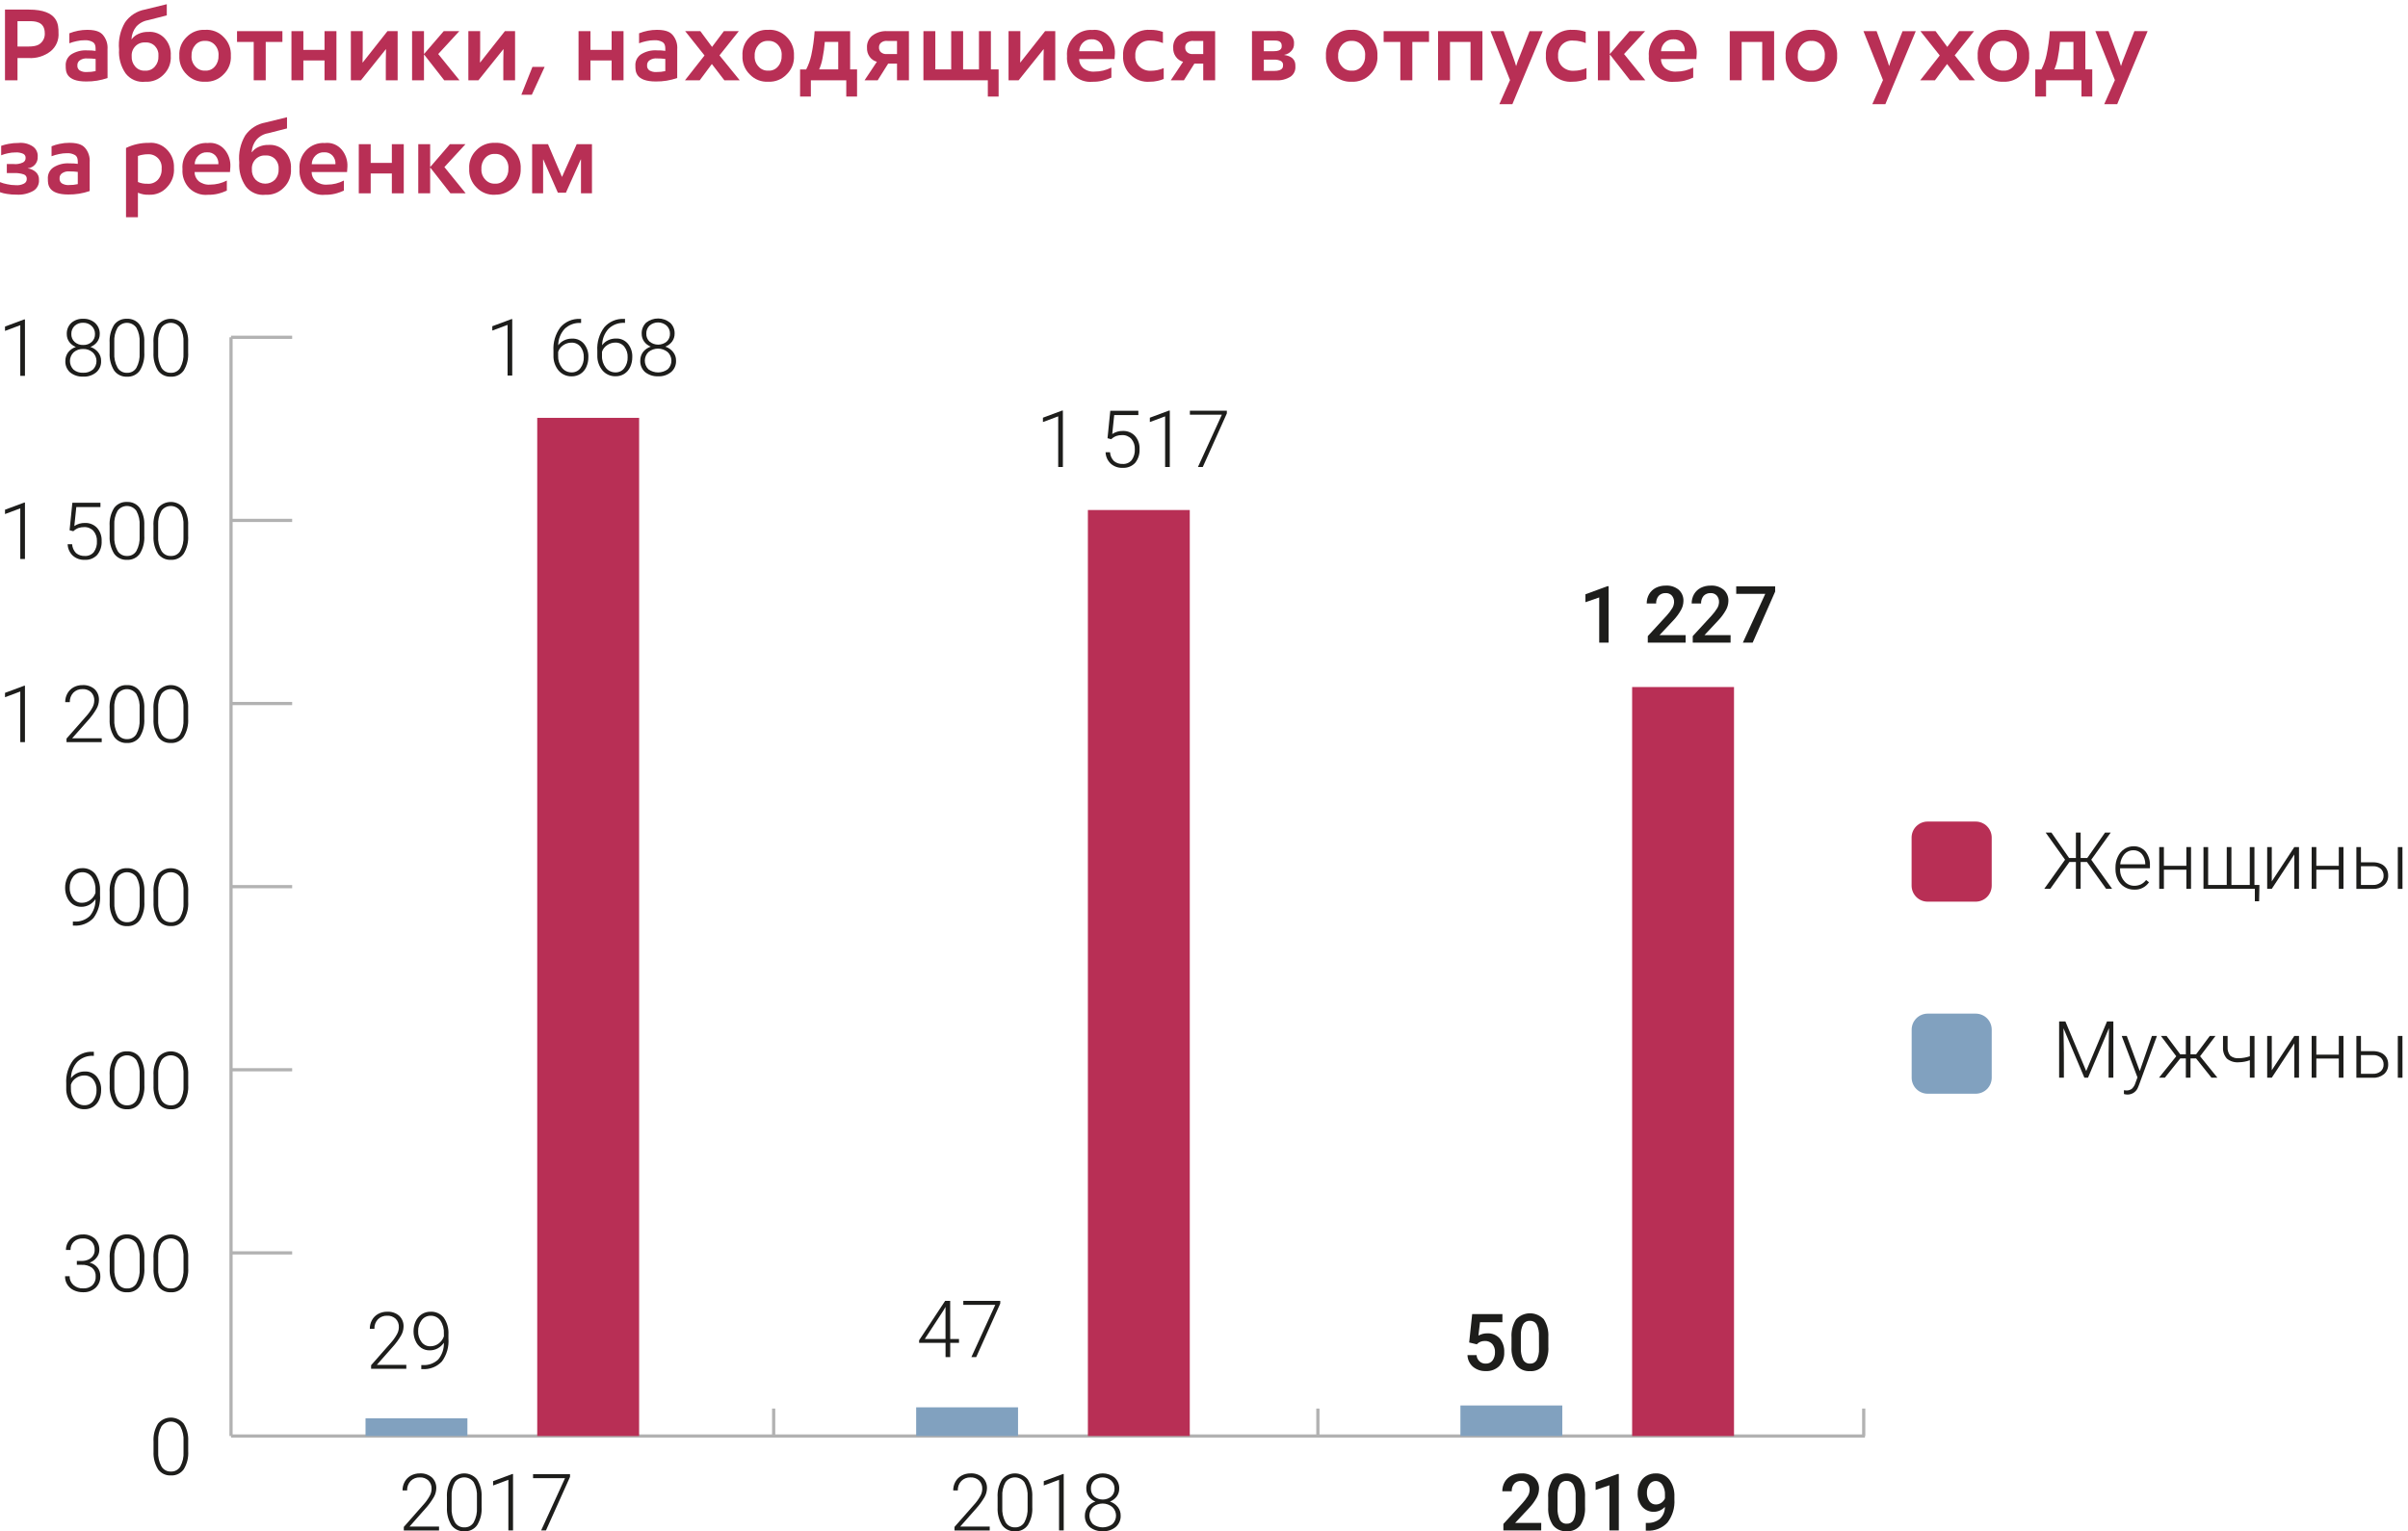 <svg width="415" height="264" viewBox="0 0 415 264" fill="none" xmlns="http://www.w3.org/2000/svg">
<path d="M321.405 247.84H39.816V247.565H39.541V58.147H39.816V57.871H50.351V58.424H40.092V89.44H50.351V89.994H40.092V121.01H50.351V121.561H40.092V152.581H50.351V153.133H40.092V184.149H50.351V184.7H40.092V215.719H50.351V216.27H40.092V247.288H133.059V242.83H133.611V247.288H226.85V242.83H227.404V247.288H320.922V242.83H321.473V247.565H321.405V247.84Z" fill="#B2B2B2"/>
<path d="M110.146 72.036H92.588V247.565H110.146V72.036Z" fill="#B82F55"/>
<path d="M205.048 87.926H187.49V247.564H205.048V87.926Z" fill="#B82F55"/>
<path d="M298.843 118.443H281.285V247.565H298.843V118.443Z" fill="#B82F55"/>
<path d="M80.554 244.512H62.996V247.563H80.554V244.512Z" fill="#81A1BF"/>
<path d="M175.451 242.619H157.893V247.564H175.451V242.619Z" fill="#81A1BF"/>
<path d="M269.249 242.301H251.691V247.562H269.249V242.301Z" fill="#81A1BF"/>
<path d="M265.621 262.546H261.12L263.493 260.013C264.015 259.47 264.464 258.861 264.83 258.201C265.086 257.736 265.227 257.216 265.239 256.685C265.258 256.318 265.194 255.951 265.052 255.612C264.911 255.272 264.695 254.969 264.421 254.723C263.795 254.216 263.002 253.962 262.198 254.012C261.597 254 261.003 254.134 260.465 254.402C259.988 254.651 259.591 255.029 259.32 255.493C259.045 255.979 258.904 256.53 258.91 257.089H260.534C260.512 256.613 260.667 256.147 260.97 255.779C261.126 255.617 261.316 255.491 261.525 255.409C261.734 255.326 261.959 255.29 262.184 255.302C262.379 255.292 262.574 255.325 262.756 255.398C262.937 255.471 263.1 255.582 263.234 255.725C263.5 256.035 263.639 256.435 263.624 256.843C263.615 257.214 263.512 257.576 263.324 257.895C263.036 258.363 262.702 258.801 262.328 259.203L259.096 262.722V263.84H265.615L265.621 262.546Z" fill="#1D1D1B"/>
<path d="M271.554 260.132C271.587 260.8 271.453 261.466 271.165 262.069C271.049 262.267 270.881 262.43 270.679 262.538C270.476 262.646 270.248 262.697 270.019 262.683C269.776 262.697 269.534 262.642 269.322 262.523C269.109 262.405 268.935 262.229 268.819 262.015C268.526 261.384 268.392 260.692 268.429 259.998V257.786C268.399 257.136 268.533 256.489 268.819 255.904C268.942 255.708 269.115 255.549 269.321 255.444C269.527 255.338 269.757 255.29 269.988 255.304C270.223 255.292 270.457 255.345 270.664 255.458C270.87 255.571 271.041 255.74 271.157 255.945C271.459 256.569 271.594 257.26 271.547 257.952L271.554 260.132ZM273.164 258.088C273.231 257.011 272.954 255.94 272.373 255.031C272.065 254.706 271.694 254.447 271.283 254.271C270.871 254.095 270.428 254.005 269.98 254.008C269.532 254.01 269.09 254.105 268.68 254.286C268.271 254.466 267.903 254.729 267.599 255.058C267.015 255.996 266.742 257.095 266.82 258.198V259.875C266.758 260.959 267.045 262.033 267.638 262.942C267.919 263.292 268.28 263.569 268.691 263.75C269.102 263.93 269.55 264.009 269.998 263.979C270.452 264.013 270.909 263.933 271.325 263.748C271.742 263.562 272.106 263.276 272.385 262.915C272.966 261.972 273.239 260.871 273.164 259.766V258.088Z" fill="#1D1D1B"/>
<path d="M278.991 254.117H278.772L274.994 255.508V256.872L277.367 256.054V263.842H278.991V254.117Z" fill="#1D1D1B"/>
<path d="M284.255 258.809C283.958 258.377 283.809 257.86 283.832 257.336C283.818 256.822 283.966 256.316 284.255 255.89C284.383 255.707 284.555 255.558 284.756 255.458C284.956 255.358 285.178 255.31 285.402 255.318C285.626 255.327 285.844 255.391 286.037 255.505C286.23 255.619 286.391 255.78 286.505 255.972C286.822 256.487 286.974 257.087 286.942 257.691V258.318C286.802 258.635 286.575 258.905 286.287 259.097C286.015 259.273 285.697 259.368 285.373 259.37C285.155 259.374 284.94 259.324 284.745 259.227C284.55 259.129 284.382 258.986 284.255 258.809ZM286.069 261.851C285.445 262.34 284.665 262.588 283.873 262.546H283.641V263.883H283.836C284.494 263.926 285.154 263.822 285.767 263.579C286.38 263.336 286.932 262.96 287.382 262.478C288.247 261.333 288.668 259.913 288.569 258.482V258.033C288.623 256.986 288.32 255.952 287.709 255.099C287.434 254.744 287.079 254.461 286.672 254.271C286.266 254.081 285.82 253.991 285.371 254.008C284.791 253.998 284.22 254.149 283.721 254.444C283.241 254.727 282.86 255.151 282.63 255.658C282.365 256.197 282.232 256.79 282.24 257.391C282.202 258.24 282.473 259.074 283.004 259.738C283.248 260.017 283.549 260.241 283.885 260.396C284.222 260.551 284.588 260.633 284.959 260.637C285.329 260.641 285.697 260.566 286.037 260.418C286.377 260.271 286.682 260.053 286.932 259.779C286.938 260.165 286.864 260.548 286.716 260.905C286.567 261.261 286.347 261.583 286.069 261.851Z" fill="#1D1D1B"/>
<path d="M170.571 263.176H165.484L168.184 260.119C168.751 259.502 169.25 258.826 169.671 258.102C169.932 257.648 170.077 257.137 170.094 256.614C170.113 256.26 170.056 255.907 169.927 255.578C169.797 255.249 169.599 254.951 169.344 254.706C168.765 254.212 168.017 253.962 167.257 254.008C166.712 254 166.175 254.135 165.698 254.398C165.256 254.648 164.892 255.017 164.648 255.462C164.4 255.918 164.274 256.43 164.279 256.949H165.071C165.059 256.652 165.105 256.356 165.208 256.077C165.311 255.799 165.469 255.543 165.671 255.326C165.876 255.117 166.123 254.954 166.396 254.846C166.668 254.738 166.96 254.689 167.253 254.7C167.524 254.684 167.795 254.722 168.05 254.813C168.306 254.904 168.54 255.046 168.74 255.23C168.927 255.422 169.072 255.651 169.166 255.903C169.26 256.154 169.3 256.422 169.285 256.69C169.278 257.111 169.165 257.525 168.958 257.892C168.643 258.464 168.258 258.995 167.812 259.472L164.5 263.239V263.85H170.569L170.571 263.176Z" fill="#1D1D1B"/>
<path d="M177.1 259.93C177.153 260.806 176.959 261.679 176.541 262.451C176.375 262.726 176.138 262.951 175.854 263.103C175.571 263.254 175.253 263.327 174.932 263.313C174.604 263.326 174.279 263.251 173.99 263.095C173.702 262.938 173.462 262.706 173.295 262.424C172.873 261.65 172.679 260.771 172.736 259.891V257.981C172.683 257.126 172.877 256.273 173.295 255.524C173.482 255.265 173.728 255.055 174.012 254.911C174.297 254.766 174.613 254.692 174.932 254.695C175.251 254.698 175.565 254.777 175.848 254.926C176.13 255.075 176.372 255.29 176.555 255.552C176.97 256.321 177.159 257.191 177.1 258.063V259.93ZM177.905 258.02C177.957 256.966 177.68 255.922 177.114 255.031C176.842 254.709 176.503 254.45 176.12 254.273C175.737 254.096 175.32 254.006 174.898 254.009C174.476 254.011 174.06 254.107 173.679 254.288C173.299 254.47 172.962 254.733 172.695 255.059C172.127 255.988 171.861 257.07 171.931 258.157V259.91C171.879 260.981 172.155 262.041 172.722 262.95C172.976 263.292 173.31 263.566 173.696 263.747C174.082 263.928 174.506 264.011 174.932 263.987C175.36 264.011 175.787 263.926 176.174 263.74C176.56 263.554 176.893 263.273 177.141 262.923C177.708 261.989 177.974 260.905 177.905 259.815V258.02Z" fill="#1D1D1B"/>
<path d="M183.324 254.117H183.187L179.887 255.345V256.095L182.519 255.113V263.842H183.324V254.117Z" fill="#1D1D1B"/>
<path d="M191.508 258.006C191.093 258.338 190.578 258.519 190.047 258.519C189.515 258.519 189 258.338 188.585 258.006C188.395 257.832 188.245 257.618 188.146 257.38C188.047 257.142 188.001 256.885 188.012 256.627C188.003 256.365 188.049 256.105 188.147 255.862C188.246 255.62 188.395 255.402 188.585 255.222C188.996 254.877 189.516 254.691 190.052 254.696C190.588 254.701 191.104 254.897 191.508 255.249C191.694 255.426 191.841 255.64 191.94 255.877C192.039 256.115 192.087 256.37 192.081 256.627C192.09 256.884 192.044 257.141 191.945 257.379C191.847 257.617 191.697 257.831 191.508 258.006ZM191.713 262.764C191.228 263.12 190.643 263.312 190.042 263.312C189.441 263.312 188.855 263.12 188.371 262.764C188.174 262.568 188.018 262.335 187.913 262.077C187.808 261.82 187.755 261.544 187.757 261.266C187.76 260.988 187.818 260.713 187.928 260.458C188.038 260.203 188.198 259.972 188.398 259.779C188.865 259.405 189.446 259.202 190.044 259.205C190.643 259.207 191.222 259.415 191.685 259.793C191.89 259.982 192.053 260.211 192.166 260.465C192.278 260.72 192.338 260.995 192.34 261.273C192.343 261.551 192.288 261.827 192.18 262.083C192.073 262.34 191.913 262.572 191.713 262.764ZM192.102 254.733C191.521 254.266 190.798 254.01 190.052 254.008C189.306 254.005 188.582 254.256 187.997 254.719C187.736 254.964 187.531 255.263 187.397 255.594C187.262 255.926 187.201 256.283 187.217 256.64C187.209 257.125 187.357 257.599 187.64 257.993C187.93 258.387 188.328 258.69 188.786 258.864C188.258 259.033 187.792 259.357 187.449 259.793C187.136 260.219 186.969 260.735 186.972 261.264C186.953 261.637 187.018 262.01 187.162 262.355C187.306 262.7 187.525 263.008 187.804 263.257C188.444 263.758 189.242 264.014 190.054 263.978C190.865 264.018 191.662 263.757 192.291 263.244C192.574 263 192.797 262.695 192.944 262.352C193.091 262.009 193.157 261.637 193.137 261.264C193.148 260.73 192.969 260.208 192.632 259.793C192.287 259.36 191.822 259.037 191.296 258.864C191.755 258.686 192.157 258.385 192.455 257.993C192.742 257.6 192.895 257.126 192.891 256.64C192.907 256.283 192.843 255.927 192.705 255.597C192.567 255.268 192.358 254.973 192.093 254.733H192.102Z" fill="#1D1D1B"/>
<path d="M75.665 263.176H70.577L73.278 260.119C73.845 259.502 74.343 258.826 74.765 258.102C75.026 257.648 75.171 257.137 75.188 256.614C75.207 256.26 75.15 255.907 75.021 255.578C74.891 255.249 74.692 254.951 74.437 254.706C73.859 254.212 73.11 253.962 72.35 254.008C71.806 254 71.269 254.135 70.792 254.398C70.349 254.648 69.986 255.017 69.742 255.462C69.494 255.918 69.367 256.43 69.373 256.949H70.164C70.152 256.652 70.199 256.356 70.302 256.077C70.405 255.799 70.562 255.543 70.764 255.326C70.97 255.117 71.217 254.954 71.49 254.846C71.762 254.738 72.054 254.689 72.347 254.7C72.617 254.684 72.889 254.722 73.144 254.813C73.4 254.904 73.634 255.046 73.833 255.23C74.021 255.422 74.166 255.651 74.26 255.903C74.354 256.154 74.394 256.422 74.379 256.69C74.372 257.111 74.259 257.525 74.052 257.892C73.737 258.464 73.352 258.995 72.906 259.472L69.593 263.239V263.85H75.663L75.665 263.176Z" fill="#1D1D1B"/>
<path d="M82.196 259.93C82.249 260.806 82.055 261.679 81.637 262.451C81.471 262.726 81.233 262.951 80.95 263.103C80.667 263.254 80.348 263.327 80.027 263.313C79.7 263.326 79.374 263.251 79.086 263.095C78.798 262.938 78.558 262.706 78.391 262.424C77.968 261.65 77.775 260.771 77.831 259.891V257.981C77.779 257.126 77.973 256.273 78.391 255.524C78.577 255.265 78.823 255.055 79.108 254.911C79.393 254.766 79.708 254.692 80.028 254.695C80.347 254.698 80.661 254.777 80.943 254.926C81.226 255.075 81.468 255.29 81.65 255.552C82.065 256.321 82.254 257.191 82.196 258.063V259.93ZM83.001 258.02C83.052 256.966 82.776 255.922 82.21 255.031C81.938 254.709 81.599 254.45 81.216 254.273C80.833 254.096 80.415 254.006 79.994 254.009C79.572 254.011 79.156 254.107 78.775 254.288C78.394 254.47 78.058 254.733 77.79 255.059C77.223 255.988 76.956 257.07 77.027 258.157V259.91C76.975 260.981 77.251 262.041 77.818 262.95C78.071 263.292 78.406 263.566 78.792 263.747C79.177 263.928 79.602 264.011 80.027 263.987C80.456 264.011 80.883 263.926 81.269 263.74C81.656 263.554 81.989 263.273 82.237 262.923C82.804 261.989 83.07 260.905 83.001 259.815V258.02Z" fill="#1D1D1B"/>
<path d="M88.418 254.117H88.281L84.981 255.345V256.095L87.613 255.113V263.842H88.418V254.117Z" fill="#1D1D1B"/>
<path d="M98.239 254.145H91.869V254.828H97.379L93.26 263.842H94.092L98.239 254.61V254.145Z" fill="#1D1D1B"/>
<path d="M88.281 55.013H88.144L84.844 56.24V56.99L87.476 56.008V64.738H88.281V55.013Z" fill="#1D1D1B"/>
<path d="M100.037 59.765C100.439 60.287 100.642 60.935 100.61 61.593C100.635 62.262 100.434 62.921 100.037 63.461C99.862 63.697 99.633 63.886 99.37 64.015C99.106 64.143 98.816 64.206 98.523 64.198C98.2 64.205 97.879 64.135 97.588 63.995C97.296 63.856 97.042 63.649 96.845 63.393C96.389 62.806 96.157 62.076 96.19 61.334V60.665C96.343 60.195 96.65 59.791 97.063 59.52C97.478 59.227 97.974 59.07 98.482 59.069C98.777 59.057 99.071 59.113 99.341 59.234C99.611 59.355 99.849 59.536 100.037 59.765ZM99.941 54.977C99.306 54.949 98.672 55.065 98.088 55.318C97.504 55.571 96.986 55.953 96.572 56.437C95.714 57.596 95.293 59.021 95.386 60.461V61.265C95.349 62.211 95.659 63.138 96.258 63.87C96.537 64.197 96.884 64.457 97.276 64.632C97.668 64.806 98.094 64.891 98.523 64.88C99.058 64.891 99.584 64.743 100.037 64.457C100.479 64.166 100.83 63.754 101.046 63.27C101.286 62.734 101.407 62.153 101.401 61.565C101.438 60.729 101.166 59.909 100.637 59.26C100.387 58.968 100.075 58.736 99.723 58.583C99.371 58.429 98.988 58.358 98.605 58.374C98.128 58.365 97.656 58.468 97.227 58.674C96.817 58.867 96.465 59.163 96.204 59.533C96.207 58.483 96.601 57.472 97.309 56.696C97.671 56.346 98.101 56.075 98.573 55.899C99.045 55.723 99.547 55.646 100.05 55.673H100.146V54.972L99.941 54.977Z" fill="#1D1D1B"/>
<path d="M107.595 59.765C107.998 60.287 108.201 60.935 108.168 61.593C108.194 62.262 107.992 62.921 107.595 63.461C107.421 63.697 107.192 63.886 106.928 64.015C106.665 64.143 106.374 64.206 106.081 64.198C105.758 64.205 105.438 64.135 105.146 63.995C104.855 63.856 104.601 63.649 104.404 63.393C103.946 62.803 103.714 62.069 103.749 61.324V60.656C103.901 60.185 104.209 59.781 104.622 59.51C105.037 59.217 105.532 59.06 106.04 59.06C106.336 59.048 106.631 59.106 106.901 59.229C107.171 59.351 107.409 59.535 107.595 59.765ZM107.5 54.977C106.864 54.949 106.23 55.065 105.647 55.318C105.063 55.571 104.544 55.953 104.131 56.437C103.272 57.596 102.852 59.021 102.944 60.461V61.265C102.914 62.208 103.227 63.129 103.827 63.857C104.105 64.183 104.453 64.444 104.845 64.618C105.236 64.793 105.662 64.877 106.091 64.866C106.626 64.877 107.153 64.73 107.605 64.443C108.048 64.152 108.398 63.74 108.614 63.257C108.855 62.721 108.976 62.139 108.969 61.552C109.006 60.716 108.734 59.895 108.205 59.247C107.956 58.955 107.643 58.723 107.291 58.569C106.939 58.416 106.557 58.344 106.173 58.36C105.696 58.351 105.225 58.454 104.795 58.66C104.386 58.853 104.033 59.15 103.772 59.52C103.776 58.469 104.169 57.458 104.877 56.682C105.239 56.333 105.67 56.061 106.141 55.885C106.613 55.709 107.116 55.633 107.619 55.66H107.714V54.972L107.5 54.977Z" fill="#1D1D1B"/>
<path d="M114.891 58.9C114.475 59.234 113.958 59.416 113.425 59.416C112.891 59.416 112.374 59.234 111.958 58.9C111.767 58.726 111.617 58.513 111.518 58.275C111.419 58.037 111.374 57.78 111.386 57.522C111.376 57.261 111.422 57 111.52 56.758C111.619 56.516 111.768 56.297 111.958 56.117C112.369 55.769 112.891 55.58 113.43 55.585C113.968 55.59 114.487 55.789 114.891 56.144C115.077 56.321 115.224 56.535 115.323 56.773C115.422 57.01 115.47 57.265 115.464 57.522C115.474 57.779 115.427 58.036 115.329 58.274C115.23 58.511 115.08 58.725 114.891 58.9ZM115.086 63.66C114.601 64.014 114.016 64.205 113.415 64.205C112.814 64.205 112.229 64.014 111.744 63.66C111.547 63.463 111.391 63.23 111.286 62.972C111.18 62.715 111.127 62.439 111.13 62.16C111.133 61.882 111.191 61.607 111.301 61.352C111.411 61.096 111.571 60.866 111.771 60.673C112.239 60.3 112.819 60.098 113.417 60.1C114.015 60.103 114.594 60.309 115.058 60.686C115.263 60.876 115.426 61.105 115.539 61.359C115.651 61.614 115.711 61.889 115.713 62.167C115.716 62.446 115.662 62.722 115.554 62.978C115.446 63.235 115.287 63.467 115.086 63.66ZM115.475 55.626C114.893 55.161 114.171 54.906 113.425 54.903C112.68 54.901 111.955 55.151 111.37 55.612C111.109 55.858 110.905 56.157 110.77 56.489C110.636 56.821 110.574 57.178 110.591 57.536C110.582 58.02 110.73 58.493 111.013 58.886C111.303 59.282 111.701 59.585 112.159 59.759C111.631 59.928 111.166 60.251 110.822 60.686C110.509 61.114 110.342 61.63 110.345 62.159C110.326 62.532 110.391 62.905 110.535 63.25C110.679 63.594 110.898 63.902 111.177 64.151C111.817 64.653 112.615 64.909 113.428 64.874C114.239 64.914 115.036 64.651 115.664 64.137C115.947 63.894 116.171 63.59 116.317 63.247C116.464 62.904 116.53 62.532 116.51 62.159C116.521 61.624 116.342 61.103 116.005 60.686C115.659 60.254 115.195 59.932 114.669 59.759C115.129 59.581 115.53 59.279 115.828 58.886C116.115 58.495 116.269 58.021 116.265 57.536C116.281 57.179 116.219 56.823 116.083 56.493C115.947 56.164 115.74 55.867 115.477 55.626H115.475Z" fill="#1D1D1B"/>
<path d="M183.179 70.781H183.043L179.742 72.011V72.759L182.375 71.777V80.506H183.179V70.781Z" fill="#1D1D1B"/>
<path d="M191.507 75.719C191.764 75.477 192.065 75.287 192.394 75.16C192.708 75.056 193.037 75.005 193.368 75.01C193.671 74.994 193.974 75.046 194.255 75.161C194.536 75.277 194.787 75.453 194.991 75.678C195.398 76.169 195.607 76.794 195.576 77.432C195.62 78.102 195.432 78.766 195.044 79.314C194.856 79.541 194.616 79.72 194.345 79.837C194.074 79.953 193.78 80.004 193.485 79.984C192.935 80.013 192.393 79.832 191.971 79.478C191.574 79.069 191.337 78.532 191.303 77.963H190.539C190.551 78.336 190.636 78.703 190.791 79.043C190.945 79.382 191.166 79.688 191.439 79.941C192.004 80.434 192.737 80.689 193.485 80.652C193.883 80.676 194.281 80.612 194.651 80.466C195.021 80.32 195.355 80.094 195.629 79.805C196.171 79.132 196.443 78.281 196.392 77.418C196.434 76.591 196.155 75.78 195.613 75.154C195.345 74.868 195.019 74.644 194.656 74.495C194.294 74.347 193.904 74.278 193.512 74.294C192.863 74.28 192.225 74.466 191.685 74.826L192.026 71.553H196.184V70.816H191.35L190.872 75.547L191.507 75.719Z" fill="#1D1D1B"/>
<path d="M201.605 70.781H201.469L198.168 72.011V72.759L200.8 71.777V80.506H201.605V70.781Z" fill="#1D1D1B"/>
<path d="M211.438 70.808H205.068V71.49H210.579L206.46 80.505H207.292L211.438 71.271V70.808Z" fill="#1D1D1B"/>
<path d="M277.235 101.061H277.016L273.238 102.452V103.816L275.612 102.998V110.786H277.235V101.061Z" fill="#1D1D1B"/>
<path d="M290.508 109.49H286.009L288.382 106.957C288.904 106.413 289.354 105.803 289.719 105.143C289.975 104.679 290.116 104.159 290.128 103.629C290.146 103.262 290.082 102.894 289.94 102.555C289.799 102.215 289.583 101.911 289.309 101.665C288.683 101.159 287.89 100.906 287.086 100.956C286.486 100.944 285.892 101.078 285.354 101.345C284.877 101.594 284.48 101.973 284.208 102.437C283.933 102.924 283.792 103.475 283.799 104.034H285.422C285.4 103.558 285.556 103.091 285.859 102.723C286.015 102.562 286.205 102.436 286.414 102.354C286.624 102.272 286.848 102.236 287.073 102.248C287.268 102.237 287.463 102.27 287.644 102.342C287.825 102.415 287.989 102.526 288.123 102.669C288.389 102.979 288.528 103.378 288.513 103.787C288.504 104.157 288.401 104.519 288.212 104.837C287.925 105.306 287.591 105.744 287.217 106.147L283.984 109.666V110.784H290.504L290.508 109.49Z" fill="#1D1D1B"/>
<path d="M298.256 109.49H293.755L296.128 106.957C296.65 106.413 297.1 105.803 297.465 105.143C297.721 104.679 297.862 104.159 297.874 103.629C297.892 103.262 297.828 102.894 297.686 102.555C297.545 102.215 297.329 101.911 297.056 101.665C296.429 101.159 295.636 100.906 294.832 100.956C294.232 100.944 293.638 101.078 293.1 101.345C292.623 101.594 292.226 101.973 291.954 102.437C291.679 102.924 291.538 103.475 291.545 104.034H293.168C293.146 103.558 293.302 103.091 293.605 102.723C293.761 102.562 293.951 102.436 294.16 102.354C294.37 102.272 294.594 102.236 294.819 102.248C295.014 102.237 295.209 102.27 295.39 102.342C295.571 102.415 295.735 102.526 295.869 102.669C296.135 102.979 296.274 103.378 296.259 103.787C296.25 104.157 296.147 104.519 295.959 104.837C295.671 105.306 295.337 105.744 294.963 106.147L291.73 109.666V110.784H298.25L298.256 109.49Z" fill="#1D1D1B"/>
<path d="M305.935 101.087H299.225V102.383H304.23L300.37 110.785H302.062L305.935 101.988V101.087Z" fill="#1D1D1B"/>
<path d="M70.026 235.303H64.939L67.639 232.246C68.206 231.629 68.705 230.953 69.126 230.229C69.387 229.775 69.532 229.264 69.549 228.74C69.568 228.387 69.511 228.033 69.382 227.704C69.252 227.374 69.053 227.076 68.799 226.831C68.219 226.339 67.471 226.09 66.712 226.137C66.167 226.128 65.63 226.263 65.153 226.527C64.71 226.775 64.346 227.143 64.103 227.589C63.855 228.045 63.729 228.556 63.735 229.075H64.526C64.514 228.779 64.561 228.482 64.663 228.204C64.766 227.925 64.924 227.67 65.126 227.452C65.332 227.244 65.578 227.08 65.851 226.972C66.123 226.865 66.415 226.815 66.708 226.827C66.979 226.81 67.25 226.848 67.506 226.939C67.761 227.03 67.996 227.172 68.195 227.357C68.382 227.549 68.527 227.778 68.621 228.029C68.715 228.28 68.756 228.548 68.74 228.816C68.733 229.238 68.62 229.651 68.413 230.018C68.098 230.59 67.713 231.121 67.267 231.599L63.955 235.365V235.977H70.024L70.026 235.303Z" fill="#1D1D1B"/>
<path d="M72.648 231.358C72.243 230.827 72.036 230.171 72.063 229.503C72.04 228.817 72.251 228.144 72.663 227.594C72.845 227.353 73.081 227.159 73.352 227.026C73.622 226.894 73.921 226.826 74.222 226.83C74.545 226.82 74.866 226.889 75.156 227.032C75.446 227.175 75.697 227.386 75.886 227.649C76.335 228.32 76.551 229.12 76.5 229.926V230.39C76.333 230.882 76.019 231.31 75.6 231.618C75.188 231.931 74.684 232.099 74.168 232.095C73.874 232.104 73.582 232.042 73.317 231.914C73.052 231.785 72.823 231.595 72.648 231.358ZM75.539 234.359C75.188 234.694 74.772 234.953 74.317 235.121C73.862 235.289 73.377 235.361 72.893 235.333H72.607V236.027H72.757C73.388 236.077 74.022 235.984 74.613 235.755C75.203 235.526 75.734 235.167 76.167 234.704C76.997 233.565 77.394 232.167 77.285 230.762V230.063C77.349 229.031 77.065 228.008 76.48 227.156C76.208 226.818 75.859 226.55 75.463 226.373C75.068 226.195 74.636 226.114 74.203 226.135C73.661 226.125 73.13 226.277 72.675 226.571C72.22 226.872 71.86 227.298 71.638 227.797C71.386 228.346 71.26 228.946 71.27 229.55C71.267 230.115 71.388 230.674 71.625 231.187C71.832 231.666 72.169 232.077 72.599 232.374C73.031 232.66 73.54 232.807 74.058 232.796C74.539 232.802 75.013 232.684 75.436 232.455C75.862 232.218 76.226 231.885 76.5 231.481C76.541 232.526 76.198 233.55 75.535 234.359H75.539Z" fill="#1D1D1B"/>
<path d="M162.597 225.919L162.952 225.303V230.843H159.379L162.597 225.919ZM163.757 224.269H162.884L158.402 231.059V231.509H162.958V233.964H163.763V231.509H165.277V230.843H163.763L163.757 224.269Z" fill="#1D1D1B"/>
<path d="M172.387 224.269H166.018V224.951H171.528L167.409 233.964H168.241L172.387 224.732V224.269Z" fill="#1D1D1B"/>
<path d="M254.514 231.754C254.695 231.556 254.919 231.402 255.168 231.304C255.409 231.217 255.663 231.175 255.919 231.181C256.155 231.172 256.391 231.213 256.609 231.302C256.828 231.392 257.025 231.527 257.187 231.7C257.511 232.094 257.677 232.595 257.651 233.105C257.673 233.62 257.525 234.128 257.228 234.55C257.09 234.727 256.912 234.867 256.709 234.96C256.505 235.052 256.282 235.094 256.059 235.082C255.862 235.092 255.666 235.062 255.481 234.995C255.296 234.928 255.126 234.825 254.981 234.693C254.679 234.413 254.498 234.026 254.477 233.615H252.908C252.917 233.996 253.006 234.371 253.168 234.717C253.33 235.062 253.562 235.369 253.849 235.62C254.468 236.134 255.255 236.401 256.059 236.37C256.488 236.394 256.917 236.328 257.319 236.178C257.722 236.028 258.089 235.796 258.397 235.497C258.979 234.853 259.283 234.005 259.243 233.138C259.286 232.276 259.015 231.427 258.479 230.751C258.208 230.453 257.874 230.219 257.501 230.066C257.128 229.913 256.726 229.844 256.324 229.864C255.789 229.855 255.262 229.99 254.796 230.254L255.069 227.949H258.929V226.546H253.719L253.2 231.441L254.514 231.754Z" fill="#1D1D1B"/>
<path d="M265.234 232.532C265.267 233.2 265.133 233.865 264.844 234.469C264.729 234.667 264.561 234.829 264.358 234.938C264.156 235.046 263.928 235.096 263.699 235.083C263.456 235.097 263.214 235.041 263.001 234.923C262.789 234.805 262.614 234.628 262.498 234.414C262.206 233.783 262.072 233.09 262.109 232.396V230.186C262.078 229.536 262.212 228.888 262.498 228.304C262.621 228.108 262.795 227.949 263.001 227.843C263.206 227.738 263.437 227.689 263.667 227.704C263.903 227.691 264.137 227.745 264.343 227.858C264.55 227.971 264.721 228.14 264.837 228.345C265.139 228.968 265.273 229.659 265.226 230.35L265.234 232.532ZM266.843 230.486C266.911 229.409 266.634 228.339 266.052 227.431C265.745 227.106 265.373 226.848 264.962 226.672C264.55 226.497 264.107 226.408 263.66 226.41C263.212 226.413 262.77 226.507 262.36 226.687C261.951 226.868 261.583 227.13 261.279 227.458C260.695 228.396 260.422 229.493 260.499 230.595V232.273C260.437 233.357 260.724 234.432 261.318 235.342C261.598 235.692 261.959 235.969 262.37 236.149C262.781 236.33 263.229 236.408 263.677 236.378C264.132 236.412 264.588 236.333 265.005 236.147C265.421 235.962 265.785 235.675 266.064 235.314C266.646 234.371 266.919 233.27 266.843 232.164V230.486Z" fill="#1D1D1B"/>
<path d="M362.975 153.234H364.011L360.41 148.214L363.766 143.536H362.784L359.728 147.912H358.583V143.536H357.764V147.912H356.591L353.55 143.536H352.554L355.896 148.214L352.309 153.234H353.345L356.646 148.608H357.764V153.234H358.583V148.608H359.674L362.975 153.234Z" fill="#1D1D1B"/>
<path d="M369.138 147.231C369.52 147.712 369.726 148.309 369.723 148.924V149.006H365.399C365.455 148.35 365.718 147.728 366.149 147.231C366.34 147.02 366.574 146.853 366.835 146.74C367.097 146.628 367.379 146.572 367.663 146.578C367.942 146.568 368.22 146.622 368.476 146.735C368.731 146.848 368.958 147.017 369.138 147.231ZM370.366 152.102L369.861 151.712C369.628 152.027 369.324 152.284 368.974 152.462C368.62 152.625 368.234 152.709 367.844 152.708C367.509 152.713 367.177 152.643 366.873 152.501C366.569 152.359 366.302 152.15 366.091 151.889C365.607 151.321 365.354 150.592 365.381 149.845V149.688H370.524V149.236C370.571 148.356 370.299 147.49 369.76 146.794C369.501 146.497 369.18 146.263 368.819 146.107C368.457 145.952 368.066 145.879 367.673 145.896C367.118 145.896 366.575 146.062 366.114 146.371C365.625 146.694 365.237 147.149 364.996 147.683C364.716 148.265 364.576 148.905 364.586 149.551V149.838C364.577 150.466 364.717 151.088 364.996 151.652C365.255 152.176 365.658 152.616 366.158 152.92C366.658 153.224 367.234 153.38 367.819 153.37C368.317 153.395 368.812 153.29 369.258 153.068C369.704 152.846 370.086 152.512 370.366 152.1V152.102Z" fill="#1D1D1B"/>
<path d="M377.608 146.032H376.803V149.263H372.93V146.032H372.125V153.234H372.93V149.933H376.803V153.234H377.608V146.032Z" fill="#1D1D1B"/>
<path d="M379.752 146.032V153.234H388.604V155.373H389.341L389.395 152.564H388.536V146.032H387.731V152.564H384.567V146.032H383.762V152.564H380.557V146.032H379.752Z" fill="#1D1D1B"/>
<path d="M391.522 151.952V146.032H390.73V153.234H391.522L395.409 147.312V153.234H396.214V146.032H395.409L391.522 151.952Z" fill="#1D1D1B"/>
<path d="M403.88 146.032H403.075V149.263H399.201V146.032H398.396V153.234H399.201V149.933H403.075V153.234H403.88V146.032Z" fill="#1D1D1B"/>
<path d="M414.04 146.032H413.245V153.242H414.049L414.04 146.032ZM409.007 149.333C409.483 149.317 409.949 149.477 410.316 149.781C410.473 149.93 410.596 150.11 410.678 150.31C410.761 150.51 410.8 150.725 410.794 150.941C410.805 151.162 410.768 151.384 410.683 151.589C410.598 151.795 410.468 151.979 410.303 152.127C409.922 152.435 409.441 152.591 408.952 152.564H406.893V149.333H409.007ZM406.893 146.032H406.102V153.242H408.939C409.64 153.281 410.331 153.058 410.875 152.614C411.11 152.404 411.296 152.145 411.418 151.855C411.541 151.565 411.598 151.251 411.585 150.937C411.596 150.521 411.492 150.11 411.285 149.75C411.066 149.397 410.748 149.116 410.371 148.943C409.929 148.746 409.449 148.649 408.966 148.659H406.893V146.032Z" fill="#1D1D1B"/>
<path d="M354.875 176.093V185.791H355.693V181.535L355.625 177.266L359.226 185.791H359.853L363.468 177.239L363.4 181.563V185.791H364.218V176.093H363.127L359.54 184.645L355.953 176.093H354.875Z" fill="#1D1D1B"/>
<path d="M366.533 178.59H365.66L368.374 185.737L368.02 186.711C367.906 187.091 367.694 187.434 367.406 187.707C367.129 187.908 366.793 188.008 366.451 187.991L366.042 187.952V188.607C366.241 188.668 366.448 188.7 366.656 188.701C367.061 188.701 367.455 188.575 367.785 188.341C368.115 188.107 368.364 187.775 368.497 187.393L368.647 187.023L371.73 178.596H370.87L368.77 184.652L366.533 178.59Z" fill="#1D1D1B"/>
<path d="M381.131 185.791H382.154L379.167 182.095L381.826 178.59H380.844L378.485 181.754H377.516V178.59H376.712V181.754H375.743L373.384 178.59H372.415L375.061 182.095L372.088 185.791H373.097L375.757 182.463H376.712V185.791H377.516V182.463H378.471L381.131 185.791Z" fill="#1D1D1B"/>
<path d="M388.548 178.59H387.743V182.097C387.137 182.306 386.502 182.421 385.861 182.438C385.321 182.49 384.783 182.328 384.361 181.988C384.03 181.566 383.87 181.036 383.911 180.501V178.592H383.12V180.54C383.095 180.896 383.142 181.252 383.256 181.589C383.371 181.927 383.552 182.238 383.788 182.504C384.37 182.977 385.115 183.202 385.861 183.132C386.504 183.121 387.14 183.001 387.743 182.777V185.791H388.548V178.59Z" fill="#1D1D1B"/>
<path d="M391.522 184.509V178.59H390.73V185.791H391.522L395.409 179.87V185.791H396.214V178.59H395.409L391.522 184.509Z" fill="#1D1D1B"/>
<path d="M403.88 178.59H403.075V181.82H399.201V178.59H398.396V185.791H399.201V182.491H403.075V185.791H403.88V178.59Z" fill="#1D1D1B"/>
<path d="M414.04 178.59H413.245V185.799H414.049L414.04 178.59ZM409.007 181.891C409.484 181.874 409.95 182.034 410.316 182.341C410.473 182.489 410.596 182.669 410.679 182.868C410.761 183.068 410.8 183.282 410.794 183.498C410.805 183.72 410.768 183.942 410.683 184.147C410.598 184.352 410.468 184.536 410.303 184.685C409.922 184.993 409.441 185.148 408.952 185.121H406.893V181.891H409.007ZM406.893 178.59H406.102V185.799H408.939C409.64 185.84 410.331 185.616 410.875 185.172C411.11 184.962 411.296 184.703 411.418 184.413C411.541 184.123 411.598 183.809 411.585 183.494C411.596 183.079 411.492 182.668 411.285 182.308C411.066 181.955 410.748 181.674 410.371 181.501C409.929 181.303 409.449 181.206 408.966 181.216H406.893V178.59Z" fill="#1D1D1B"/>
<path fill-rule="evenodd" clip-rule="evenodd" d="M332.21 141.634H340.495C341.227 141.635 341.929 141.926 342.447 142.444C342.965 142.961 343.256 143.663 343.256 144.395V152.68C343.256 153.413 342.965 154.115 342.448 154.633C341.93 155.151 341.228 155.443 340.495 155.443H332.21C331.848 155.443 331.488 155.372 331.153 155.233C330.818 155.094 330.514 154.891 330.257 154.634C330.001 154.377 329.797 154.073 329.659 153.738C329.52 153.402 329.449 153.043 329.449 152.68V144.395C329.449 144.033 329.52 143.673 329.659 143.338C329.798 143.003 330.001 142.699 330.257 142.442C330.514 142.186 330.818 141.983 331.153 141.844C331.488 141.705 331.848 141.634 332.21 141.634Z" fill="#B82F55"/>
<path fill-rule="evenodd" clip-rule="evenodd" d="M332.212 174.747H340.497C341.23 174.747 341.932 175.038 342.45 175.556C342.967 176.074 343.258 176.776 343.258 177.508V185.793C343.258 186.525 342.967 187.228 342.45 187.745C341.932 188.263 341.23 188.554 340.497 188.554H332.212C331.481 188.552 330.781 188.26 330.266 187.743C329.75 187.225 329.46 186.524 329.461 185.793V177.508C329.461 177.145 329.532 176.786 329.671 176.451C329.809 176.116 330.013 175.812 330.269 175.555C330.525 175.299 330.83 175.095 331.165 174.957C331.5 174.818 331.859 174.747 332.222 174.747" fill="#81A1BF"/>
<path d="M31.63 250.308C31.682 251.185 31.489 252.059 31.07 252.831C30.904 253.106 30.667 253.331 30.384 253.482C30.1 253.633 29.782 253.705 29.461 253.69C29.133 253.705 28.808 253.63 28.52 253.473C28.232 253.317 27.991 253.086 27.824 252.804C27.403 252.029 27.209 251.151 27.265 250.271V248.363C27.212 247.508 27.407 246.655 27.824 245.906C28.011 245.647 28.257 245.437 28.542 245.292C28.827 245.148 29.142 245.074 29.461 245.077C29.78 245.079 30.094 245.159 30.377 245.308C30.659 245.457 30.902 245.671 31.084 245.933C31.499 246.703 31.688 247.573 31.63 248.445V250.308ZM32.434 248.4C32.486 247.346 32.21 246.302 31.643 245.411C31.372 245.089 31.032 244.83 30.649 244.653C30.266 244.476 29.849 244.386 29.427 244.389C29.006 244.391 28.589 244.487 28.209 244.668C27.828 244.85 27.492 245.113 27.224 245.439C26.657 246.368 26.39 247.45 26.46 248.537V250.281C26.408 251.351 26.684 252.413 27.251 253.322C27.505 253.665 27.84 253.939 28.225 254.12C28.611 254.3 29.036 254.383 29.461 254.359C29.889 254.383 30.317 254.298 30.703 254.112C31.09 253.926 31.422 253.645 31.671 253.295C32.237 252.362 32.504 251.277 32.434 250.187V248.4Z" fill="#1D1D1B"/>
<path d="M12.601 154.902C12.197 154.37 11.99 153.714 12.016 153.047C11.993 152.36 12.205 151.686 12.616 151.135C12.799 150.895 13.034 150.701 13.305 150.568C13.576 150.436 13.874 150.368 14.175 150.372C14.498 150.361 14.819 150.431 15.109 150.573C15.399 150.716 15.65 150.928 15.839 151.19C16.288 151.862 16.504 152.663 16.453 153.47V153.933C16.285 154.425 15.971 154.852 15.553 155.159C15.142 155.473 14.638 155.641 14.121 155.638C13.827 155.647 13.535 155.585 13.27 155.457C13.006 155.328 12.776 155.138 12.601 154.902ZM15.492 157.901C15.141 158.235 14.725 158.494 14.27 158.662C13.815 158.829 13.331 158.902 12.846 158.875H12.56V159.569H12.71C13.341 159.619 13.975 159.526 14.566 159.297C15.156 159.069 15.687 158.71 16.12 158.247C16.95 157.109 17.347 155.711 17.238 154.306V153.596C17.302 152.565 17.018 151.542 16.433 150.689C16.161 150.352 15.812 150.084 15.417 149.906C15.021 149.729 14.589 149.647 14.156 149.668C13.614 149.659 13.083 149.811 12.628 150.105C12.172 150.406 11.813 150.832 11.591 151.332C11.339 151.882 11.213 152.481 11.223 153.086C11.221 153.651 11.342 154.209 11.578 154.723C11.786 155.201 12.123 155.612 12.552 155.909C12.985 156.195 13.493 156.342 14.011 156.332C14.492 156.337 14.966 156.219 15.389 155.991C15.814 155.753 16.178 155.419 16.453 155.017C16.497 156.063 16.155 157.09 15.492 157.901Z" fill="#1D1D1B"/>
<path d="M24.075 155.595C24.129 156.475 23.935 157.353 23.516 158.128C23.349 158.402 23.111 158.626 22.828 158.777C22.545 158.928 22.227 159 21.906 158.985C21.579 158.999 21.254 158.924 20.966 158.768C20.678 158.613 20.437 158.382 20.269 158.101C19.848 157.326 19.654 156.448 19.71 155.568V153.656C19.658 152.801 19.852 151.949 20.269 151.201C20.456 150.942 20.702 150.731 20.987 150.587C21.272 150.442 21.587 150.368 21.907 150.371C22.226 150.374 22.54 150.454 22.823 150.603C23.105 150.753 23.347 150.968 23.529 151.23C23.944 151.998 24.134 152.868 24.075 153.738V155.595ZM24.88 153.687C24.93 152.633 24.654 151.589 24.088 150.699C23.835 150.361 23.502 150.091 23.118 149.913C22.735 149.735 22.314 149.654 21.892 149.677C21.464 149.653 21.036 149.736 20.648 149.919C20.259 150.102 19.923 150.38 19.669 150.726C19.102 151.655 18.835 152.737 18.905 153.824V155.578C18.853 156.649 19.129 157.711 19.697 158.621C19.951 158.963 20.285 159.237 20.671 159.418C21.056 159.599 21.481 159.681 21.906 159.658C22.334 159.682 22.762 159.597 23.148 159.411C23.535 159.225 23.868 158.944 24.116 158.594C24.684 157.657 24.95 156.569 24.88 155.476V153.687Z" fill="#1D1D1B"/>
<path d="M31.63 155.595C31.683 156.475 31.49 157.353 31.07 158.128C30.904 158.402 30.666 158.627 30.383 158.778C30.1 158.928 29.781 159 29.461 158.986C29.134 158.999 28.809 158.924 28.521 158.769C28.233 158.613 27.992 158.382 27.824 158.101C27.403 157.326 27.209 156.448 27.265 155.568V153.657C27.213 152.802 27.407 151.95 27.824 151.201C28.011 150.942 28.257 150.731 28.542 150.587C28.827 150.443 29.142 150.369 29.462 150.372C29.781 150.374 30.095 150.454 30.377 150.603C30.66 150.753 30.902 150.968 31.084 151.231C31.499 151.998 31.688 152.868 31.63 153.738V155.595ZM32.434 153.688C32.485 152.634 32.209 151.59 31.643 150.699C31.371 150.376 31.032 150.118 30.649 149.941C30.266 149.765 29.849 149.675 29.427 149.677C29.006 149.68 28.59 149.775 28.209 149.956C27.828 150.138 27.492 150.4 27.224 150.726C26.657 151.656 26.39 152.737 26.46 153.824V155.578C26.408 156.646 26.683 157.704 27.247 158.612C27.501 158.954 27.836 159.227 28.222 159.408C28.607 159.589 29.032 159.672 29.457 159.648C29.885 159.672 30.313 159.588 30.699 159.401C31.086 159.215 31.419 158.934 31.667 158.584C32.235 157.648 32.501 156.56 32.43 155.467L32.434 153.688Z" fill="#1D1D1B"/>
<path d="M16.066 186.108C16.468 186.629 16.672 187.277 16.639 187.934C16.665 188.604 16.463 189.263 16.066 189.803C15.892 190.039 15.663 190.229 15.4 190.358C15.136 190.486 14.845 190.549 14.552 190.541C14.228 190.547 13.908 190.477 13.616 190.335C13.325 190.194 13.071 189.986 12.874 189.729C12.419 189.141 12.187 188.412 12.22 187.669V187.001C12.372 186.531 12.68 186.127 13.093 185.855C13.508 185.562 14.003 185.405 14.511 185.405C14.807 185.393 15.102 185.451 15.372 185.573C15.642 185.695 15.879 185.878 16.066 186.108ZM15.971 181.321C15.335 181.291 14.701 181.408 14.117 181.66C13.533 181.913 13.015 182.296 12.602 182.78C11.742 183.939 11.322 185.366 11.415 186.806V187.611C11.378 188.557 11.688 189.483 12.288 190.216C12.566 190.543 12.914 190.803 13.306 190.978C13.697 191.153 14.123 191.238 14.552 191.227C15.088 191.238 15.615 191.091 16.066 190.802C16.51 190.512 16.86 190.1 17.076 189.616C17.316 189.08 17.437 188.498 17.43 187.911C17.467 187.075 17.195 186.254 16.666 185.606C16.417 185.313 16.104 185.082 15.752 184.928C15.4 184.775 15.018 184.703 14.634 184.719C14.158 184.711 13.686 184.814 13.256 185.019C12.848 185.214 12.496 185.51 12.233 185.878C12.237 184.829 12.631 183.817 13.338 183.041C13.7 182.692 14.131 182.421 14.603 182.245C15.074 182.07 15.577 181.993 16.08 182.02H16.175V181.325L15.971 181.321Z" fill="#1D1D1B"/>
<path d="M24.075 187.173C24.128 188.049 23.934 188.922 23.516 189.694C23.349 189.969 23.112 190.194 22.829 190.345C22.546 190.497 22.227 190.57 21.906 190.555C21.578 190.569 21.253 190.494 20.965 190.337C20.677 190.181 20.436 189.949 20.27 189.667C19.847 188.892 19.653 188.014 19.71 187.134V185.224C19.658 184.369 19.852 183.516 20.27 182.767C20.456 182.508 20.702 182.298 20.987 182.153C21.272 182.009 21.587 181.935 21.907 181.938C22.226 181.94 22.54 182.02 22.822 182.169C23.105 182.318 23.347 182.532 23.529 182.794C23.944 183.564 24.133 184.434 24.075 185.306V187.173ZM24.88 185.263C24.931 184.209 24.654 183.165 24.089 182.274C23.835 181.937 23.501 181.667 23.118 181.488C22.735 181.31 22.314 181.228 21.893 181.251C21.464 181.227 21.036 181.31 20.647 181.493C20.259 181.677 19.923 181.955 19.669 182.301C19.102 183.231 18.835 184.313 18.905 185.4V187.153C18.852 188.224 19.128 189.284 19.697 190.193C19.95 190.536 20.285 190.81 20.67 190.991C21.056 191.172 21.481 191.255 21.906 191.231C22.335 191.257 22.763 191.172 23.149 190.985C23.536 190.799 23.869 190.517 24.116 190.166C24.683 189.232 24.95 188.148 24.88 187.058V185.263Z" fill="#1D1D1B"/>
<path d="M31.63 187.173C31.682 188.049 31.489 188.923 31.07 189.694C30.904 189.969 30.667 190.194 30.384 190.346C30.101 190.497 29.782 190.57 29.461 190.556C29.133 190.57 28.808 190.494 28.52 190.338C28.231 190.181 27.991 189.95 27.824 189.667C27.402 188.893 27.208 188.014 27.265 187.134V185.225C27.212 184.369 27.407 183.516 27.824 182.768C28.011 182.509 28.257 182.298 28.542 182.154C28.827 182.009 29.142 181.935 29.461 181.938C29.78 181.941 30.094 182.02 30.377 182.169C30.659 182.318 30.902 182.533 31.084 182.795C31.499 183.564 31.688 184.435 31.63 185.306V187.173ZM32.434 185.264C32.485 184.209 32.209 183.165 31.643 182.275C31.372 181.952 31.032 181.693 30.649 181.516C30.266 181.34 29.849 181.249 29.427 181.252C29.006 181.255 28.589 181.35 28.209 181.531C27.828 181.713 27.492 181.976 27.224 182.302C26.657 183.231 26.39 184.313 26.46 185.4V187.154C26.407 188.224 26.683 189.285 27.251 190.193C27.505 190.536 27.839 190.81 28.225 190.991C28.611 191.173 29.035 191.255 29.461 191.232C29.89 191.257 30.317 191.172 30.704 190.986C31.091 190.799 31.423 190.517 31.671 190.166C32.237 189.233 32.504 188.148 32.434 187.058V185.264Z" fill="#1D1D1B"/>
<path d="M13.245 218.051H14.036C14.691 218.007 15.341 218.19 15.877 218.569C16.087 218.754 16.251 218.983 16.357 219.241C16.463 219.499 16.509 219.778 16.491 220.056C16.51 220.337 16.469 220.619 16.37 220.882C16.271 221.146 16.117 221.386 15.918 221.585C15.47 221.963 14.894 222.153 14.309 222.115C13.704 222.142 13.112 221.932 12.659 221.531C12.444 221.343 12.273 221.11 12.16 220.848C12.047 220.586 11.993 220.302 12.004 220.017H11.213C11.194 220.526 11.329 221.03 11.602 221.461C11.873 221.887 12.261 222.226 12.721 222.435C13.215 222.669 13.756 222.787 14.303 222.778C15.098 222.818 15.877 222.543 16.472 222.014C16.744 221.758 16.958 221.447 17.099 221.101C17.24 220.755 17.305 220.382 17.29 220.009C17.304 219.484 17.14 218.97 16.826 218.55C16.479 218.111 15.994 217.802 15.449 217.675C15.933 217.508 16.356 217.2 16.663 216.79C16.952 216.427 17.112 215.978 17.117 215.514C17.136 215.149 17.078 214.784 16.946 214.443C16.815 214.102 16.612 213.793 16.353 213.536C15.782 213.036 15.038 212.777 14.28 212.815C13.76 212.807 13.245 212.923 12.779 213.154C12.347 213.377 11.984 213.714 11.729 214.129C11.483 214.541 11.356 215.013 11.361 215.492H12.152C12.144 215.223 12.193 214.955 12.296 214.706C12.4 214.457 12.555 214.233 12.752 214.049C13.169 213.673 13.718 213.476 14.28 213.503C14.555 213.485 14.831 213.523 15.091 213.614C15.351 213.705 15.59 213.847 15.794 214.033C15.973 214.229 16.112 214.459 16.201 214.71C16.29 214.961 16.328 215.227 16.312 215.492C16.326 215.838 16.23 216.179 16.039 216.467C15.851 216.762 15.58 216.995 15.26 217.137C14.883 217.309 14.473 217.393 14.059 217.383H13.241L13.245 218.051Z" fill="#1D1D1B"/>
<path d="M24.075 218.732C24.129 219.612 23.936 220.49 23.516 221.265C23.349 221.54 23.112 221.765 22.829 221.916C22.546 222.067 22.227 222.139 21.906 222.125C21.579 222.138 21.254 222.063 20.966 221.907C20.677 221.751 20.437 221.52 20.269 221.238C19.847 220.464 19.653 219.585 19.71 218.705V216.794C19.658 215.939 19.852 215.087 20.269 214.338C20.456 214.079 20.702 213.869 20.987 213.725C21.272 213.58 21.587 213.506 21.906 213.509C22.226 213.512 22.54 213.591 22.822 213.74C23.104 213.889 23.347 214.104 23.529 214.366C23.944 215.134 24.133 216.004 24.075 216.875V218.732ZM24.88 216.825C24.931 215.771 24.654 214.726 24.088 213.836C23.835 213.498 23.502 213.228 23.118 213.05C22.735 212.872 22.314 212.791 21.892 212.815C21.464 212.79 21.036 212.873 20.648 213.057C20.259 213.24 19.923 213.517 19.669 213.863C19.102 214.793 18.835 215.874 18.905 216.961V218.705C18.853 219.776 19.129 220.838 19.697 221.749C19.951 222.091 20.285 222.364 20.671 222.545C21.056 222.726 21.481 222.809 21.906 222.785C22.334 222.809 22.762 222.725 23.148 222.538C23.535 222.352 23.868 222.071 24.116 221.721C24.684 220.785 24.95 219.697 24.88 218.604V216.825Z" fill="#1D1D1B"/>
<path d="M31.63 218.733C31.684 219.613 31.49 220.49 31.07 221.266C30.904 221.54 30.667 221.765 30.384 221.916C30.1 222.067 29.782 222.139 29.461 222.125C29.133 222.139 28.808 222.063 28.52 221.907C28.232 221.751 27.992 221.52 27.824 221.238C27.401 220.464 27.207 219.586 27.265 218.705V216.794C27.213 215.939 27.407 215.087 27.824 214.339C28.011 214.08 28.257 213.869 28.542 213.725C28.826 213.581 29.142 213.507 29.461 213.509C29.78 213.512 30.094 213.591 30.377 213.74C30.659 213.889 30.902 214.104 31.084 214.366C31.499 215.134 31.688 216.004 31.63 216.876V218.733ZM32.434 216.825C32.486 215.771 32.209 214.727 31.643 213.836C31.371 213.514 31.032 213.255 30.649 213.079C30.266 212.902 29.849 212.812 29.427 212.815C29.006 212.817 28.59 212.912 28.209 213.094C27.828 213.275 27.492 213.538 27.224 213.863C26.657 214.793 26.39 215.875 26.46 216.961V218.705C26.407 219.777 26.683 220.839 27.251 221.749C27.505 222.091 27.84 222.365 28.226 222.545C28.611 222.726 29.036 222.809 29.461 222.785C29.889 222.81 30.317 222.725 30.703 222.539C31.09 222.353 31.422 222.071 31.67 221.722C32.239 220.785 32.505 219.697 32.434 218.604V216.825Z" fill="#1D1D1B"/>
<path d="M4.3 118.219H4.164L0.863 119.447V120.197L3.496 119.215V127.944H4.3V118.219Z" fill="#1D1D1B"/>
<path d="M17.53 127.276H12.439L15.143 124.22C15.711 123.604 16.209 122.927 16.63 122.202C16.891 121.749 17.036 121.238 17.053 120.715C17.072 120.362 17.015 120.008 16.886 119.679C16.756 119.349 16.557 119.051 16.303 118.806C15.723 118.313 14.975 118.064 14.216 118.11C13.671 118.102 13.134 118.236 12.657 118.5C12.214 118.749 11.85 119.118 11.607 119.564C11.359 120.02 11.232 120.531 11.239 121.05H12.03C12.018 120.754 12.064 120.457 12.167 120.179C12.27 119.9 12.427 119.645 12.63 119.427C12.835 119.218 13.082 119.055 13.355 118.947C13.627 118.839 13.919 118.789 14.212 118.8C14.483 118.783 14.754 118.822 15.01 118.913C15.265 119.004 15.5 119.147 15.699 119.332C15.886 119.524 16.031 119.753 16.125 120.004C16.219 120.255 16.259 120.523 16.244 120.791C16.236 121.212 16.124 121.625 15.917 121.991C15.602 122.564 15.217 123.096 14.771 123.574L11.464 127.33V127.944H17.53V127.276Z" fill="#1D1D1B"/>
<path d="M24.063 124.03C24.118 124.91 23.924 125.788 23.504 126.563C23.337 126.838 23.1 127.062 22.817 127.213C22.534 127.364 22.215 127.437 21.895 127.423C21.567 127.436 21.242 127.361 20.954 127.205C20.666 127.049 20.425 126.818 20.258 126.536C19.836 125.761 19.642 124.883 19.698 124.003V122.093C19.646 121.238 19.84 120.386 20.258 119.638C20.444 119.378 20.69 119.167 20.975 119.022C21.26 118.878 21.575 118.803 21.895 118.806C22.214 118.809 22.529 118.888 22.811 119.038C23.093 119.187 23.336 119.403 23.518 119.666C23.932 120.434 24.122 121.304 24.063 122.175V124.03ZM24.868 122.121C24.919 121.067 24.643 120.024 24.077 119.134C23.823 118.796 23.49 118.525 23.107 118.347C22.724 118.168 22.303 118.087 21.881 118.111C21.452 118.086 21.024 118.169 20.636 118.353C20.247 118.536 19.911 118.814 19.658 119.161C19.09 120.09 18.824 121.171 18.894 122.257V124.011C18.841 125.081 19.117 126.143 19.685 127.052C19.938 127.395 20.273 127.669 20.659 127.85C21.044 128.031 21.469 128.113 21.895 128.089C22.323 128.113 22.75 128.028 23.137 127.842C23.523 127.656 23.856 127.375 24.104 127.025C24.673 126.089 24.939 125 24.868 123.907V122.121Z" fill="#1D1D1B"/>
<path d="M31.622 124.029C31.676 124.909 31.483 125.787 31.062 126.562C30.896 126.836 30.659 127.061 30.375 127.212C30.092 127.363 29.774 127.436 29.453 127.421C29.126 127.435 28.801 127.36 28.512 127.204C28.224 127.048 27.984 126.817 27.816 126.535C27.395 125.76 27.201 124.882 27.257 124.002V122.092C27.205 121.237 27.399 120.385 27.816 119.637C28.003 119.377 28.248 119.166 28.533 119.021C28.818 118.876 29.134 118.802 29.453 118.805C29.773 118.808 30.087 118.887 30.37 119.037C30.652 119.186 30.894 119.402 31.076 119.664C31.491 120.433 31.68 121.303 31.622 122.174V124.029ZM32.426 122.12C32.478 121.066 32.201 120.022 31.635 119.132C31.364 118.81 31.024 118.551 30.641 118.374C30.258 118.198 29.841 118.107 29.419 118.11C28.998 118.113 28.582 118.208 28.201 118.389C27.82 118.571 27.484 118.834 27.216 119.16C26.649 120.089 26.382 121.17 26.452 122.256V124.01C26.4 125.08 26.676 126.142 27.244 127.051C27.497 127.394 27.832 127.668 28.217 127.849C28.603 128.029 29.028 128.112 29.453 128.088C29.881 128.112 30.309 128.027 30.695 127.841C31.082 127.655 31.415 127.374 31.663 127.024C32.231 126.088 32.498 124.999 32.426 123.906V122.12Z" fill="#1D1D1B"/>
<path d="M4.3 86.644H4.164L0.863 87.872V88.622L3.496 87.64V96.369H4.3V86.644Z" fill="#1D1D1B"/>
<path d="M12.634 91.582C12.891 91.339 13.192 91.149 13.521 91.022C13.835 90.918 14.164 90.868 14.495 90.872C14.798 90.857 15.101 90.909 15.382 91.024C15.662 91.14 15.914 91.316 16.118 91.541C16.525 92.032 16.734 92.657 16.703 93.294C16.747 93.964 16.559 94.629 16.171 95.177C15.982 95.403 15.743 95.582 15.472 95.698C15.201 95.814 14.906 95.865 14.612 95.845C14.062 95.874 13.521 95.693 13.098 95.34C12.701 94.932 12.464 94.395 12.43 93.826H11.66C11.672 94.199 11.757 94.566 11.912 94.906C12.066 95.245 12.287 95.55 12.56 95.804C13.125 96.296 13.858 96.55 14.606 96.513C15.004 96.537 15.401 96.474 15.772 96.328C16.142 96.182 16.476 95.956 16.75 95.668C17.293 94.994 17.567 94.143 17.517 93.279C17.559 92.452 17.28 91.641 16.738 91.015C16.47 90.729 16.144 90.504 15.781 90.356C15.419 90.208 15.029 90.139 14.637 90.155C13.988 90.141 13.35 90.327 12.81 90.687L13.151 87.414H17.311V86.677H12.471L11.993 91.41L12.634 91.582Z" fill="#1D1D1B"/>
<path d="M24.063 92.454C24.118 93.335 23.924 94.212 23.504 94.987C23.337 95.262 23.1 95.486 22.817 95.638C22.534 95.789 22.215 95.861 21.895 95.847C21.567 95.861 21.242 95.785 20.954 95.629C20.666 95.473 20.425 95.242 20.258 94.96C19.836 94.186 19.642 93.307 19.698 92.427V90.518C19.646 89.663 19.84 88.811 20.258 88.063C20.444 87.803 20.69 87.591 20.975 87.447C21.26 87.302 21.575 87.228 21.895 87.23C22.214 87.233 22.529 87.312 22.811 87.462C23.093 87.612 23.336 87.827 23.518 88.09C23.932 88.858 24.122 89.728 24.063 90.6V92.454ZM24.868 90.545C24.919 89.491 24.643 88.448 24.077 87.558C23.823 87.22 23.49 86.95 23.107 86.771C22.724 86.593 22.303 86.512 21.881 86.535C21.452 86.51 21.024 86.594 20.636 86.777C20.247 86.961 19.911 87.238 19.658 87.585C19.09 88.514 18.824 89.595 18.894 90.681V92.435C18.841 93.506 19.117 94.567 19.685 95.477C19.938 95.819 20.273 96.093 20.659 96.274C21.044 96.455 21.469 96.537 21.895 96.513C22.323 96.537 22.75 96.453 23.137 96.266C23.523 96.08 23.856 95.799 24.104 95.449C24.673 94.513 24.939 93.425 24.868 92.332V90.545Z" fill="#1D1D1B"/>
<path d="M31.622 92.455C31.676 93.335 31.483 94.213 31.062 94.988C30.896 95.262 30.659 95.487 30.375 95.638C30.092 95.789 29.774 95.861 29.453 95.847C29.126 95.861 28.801 95.786 28.512 95.629C28.224 95.474 27.984 95.242 27.816 94.961C27.395 94.186 27.201 93.308 27.257 92.428V90.518C27.205 89.663 27.399 88.811 27.816 88.063C28.003 87.803 28.248 87.592 28.533 87.447C28.818 87.302 29.134 87.228 29.453 87.231C29.773 87.233 30.087 87.313 30.37 87.462C30.652 87.612 30.894 87.827 31.076 88.09C31.491 88.859 31.68 89.729 31.622 90.6V92.455ZM32.426 90.545C32.478 89.492 32.201 88.448 31.635 87.558C31.364 87.236 31.024 86.977 30.641 86.8C30.258 86.623 29.841 86.533 29.419 86.536C28.998 86.538 28.582 86.634 28.201 86.815C27.82 86.997 27.484 87.26 27.216 87.585C26.649 88.514 26.382 89.596 26.452 90.682V92.435C26.4 93.506 26.676 94.567 27.244 95.477C27.497 95.819 27.832 96.093 28.217 96.274C28.603 96.455 29.028 96.537 29.453 96.514C29.881 96.538 30.309 96.453 30.695 96.267C31.082 96.081 31.415 95.8 31.663 95.45C32.231 94.513 32.498 93.425 32.426 92.332V90.545Z" fill="#1D1D1B"/>
<path d="M4.3 55.068H4.164L0.863 56.296V57.046L3.496 56.064V64.793H4.3V55.068Z" fill="#1D1D1B"/>
<path d="M15.799 58.956C15.398 59.311 14.875 59.496 14.34 59.474C13.8 59.499 13.272 59.313 12.867 58.956C12.676 58.783 12.526 58.569 12.427 58.331C12.328 58.093 12.282 57.836 12.294 57.578C12.284 57.317 12.33 57.056 12.429 56.814C12.528 56.572 12.677 56.353 12.867 56.173C13.063 55.993 13.293 55.853 13.543 55.762C13.794 55.67 14.06 55.63 14.326 55.642C14.597 55.632 14.866 55.677 15.119 55.773C15.372 55.869 15.603 56.014 15.799 56.201C15.986 56.378 16.133 56.592 16.231 56.829C16.33 57.066 16.378 57.322 16.372 57.578C16.382 57.836 16.336 58.092 16.237 58.33C16.138 58.568 15.989 58.781 15.799 58.956ZM16.004 63.716C15.537 64.099 14.943 64.294 14.34 64.262C13.732 64.298 13.133 64.103 12.662 63.716C12.467 63.52 12.312 63.287 12.208 63.03C12.103 62.774 12.051 62.499 12.053 62.222C12.056 61.945 12.113 61.671 12.223 61.416C12.332 61.162 12.491 60.931 12.69 60.739C13.142 60.346 13.728 60.141 14.326 60.166C14.931 60.14 15.523 60.349 15.977 60.751C16.181 60.94 16.344 61.169 16.457 61.423C16.57 61.678 16.629 61.953 16.632 62.231C16.634 62.51 16.58 62.786 16.472 63.042C16.364 63.299 16.205 63.531 16.004 63.724V63.716ZM16.394 55.682C15.826 55.185 15.088 54.925 14.334 54.96C13.586 54.923 12.853 55.177 12.288 55.669C12.027 55.914 11.823 56.213 11.688 56.545C11.554 56.877 11.493 57.234 11.509 57.592C11.5 58.076 11.648 58.55 11.932 58.942C12.221 59.338 12.619 59.641 13.077 59.815C12.55 59.985 12.084 60.308 11.741 60.743C11.428 61.17 11.26 61.686 11.263 62.216C11.243 62.588 11.307 62.961 11.45 63.305C11.593 63.65 11.812 63.958 12.089 64.207C12.729 64.709 13.527 64.966 14.34 64.93C15.151 64.97 15.948 64.708 16.577 64.194C16.86 63.95 17.083 63.646 17.23 63.303C17.376 62.96 17.442 62.588 17.422 62.216C17.435 61.68 17.258 61.157 16.922 60.739C16.575 60.307 16.111 59.985 15.585 59.811C16.049 59.636 16.454 59.333 16.754 58.938C17.041 58.547 17.195 58.074 17.191 57.588C17.204 57.231 17.139 56.875 17 56.546C16.861 56.217 16.651 55.922 16.386 55.682H16.394Z" fill="#1D1D1B"/>
<path d="M24.063 60.879C24.118 61.759 23.924 62.636 23.504 63.412C23.337 63.686 23.1 63.911 22.817 64.062C22.534 64.213 22.215 64.285 21.895 64.271C21.567 64.285 21.242 64.21 20.954 64.053C20.666 63.897 20.425 63.666 20.258 63.385C19.836 62.61 19.642 61.732 19.698 60.852V58.942C19.646 58.087 19.84 57.235 20.258 56.487C20.444 56.227 20.69 56.016 20.975 55.871C21.26 55.726 21.575 55.652 21.895 55.655C22.214 55.657 22.529 55.737 22.811 55.886C23.093 56.036 23.336 56.251 23.518 56.514C23.932 57.283 24.122 58.153 24.063 59.024V60.879ZM24.868 58.969C24.919 57.916 24.643 56.872 24.077 55.982C23.823 55.644 23.49 55.374 23.107 55.196C22.724 55.017 22.303 54.936 21.881 54.959C21.452 54.935 21.024 55.018 20.636 55.202C20.247 55.385 19.911 55.663 19.658 56.01C19.09 56.938 18.824 58.02 18.894 59.106V60.859C18.841 61.93 19.117 62.991 19.685 63.901C19.938 64.243 20.273 64.517 20.659 64.698C21.044 64.879 21.469 64.961 21.895 64.938C22.323 64.962 22.75 64.877 23.137 64.691C23.523 64.505 23.856 64.224 24.104 63.874C24.673 62.937 24.939 61.849 24.868 60.756V58.969Z" fill="#1D1D1B"/>
<path d="M31.622 60.879C31.676 61.759 31.483 62.637 31.062 63.412C30.896 63.687 30.659 63.911 30.375 64.062C30.092 64.213 29.774 64.286 29.453 64.272C29.126 64.285 28.801 64.21 28.512 64.054C28.224 63.898 27.984 63.667 27.816 63.385C27.395 62.61 27.201 61.732 27.257 60.852V58.942C27.205 58.087 27.399 57.235 27.816 56.487C28.003 56.227 28.248 56.016 28.533 55.871C28.818 55.727 29.134 55.652 29.453 55.655C29.773 55.658 30.087 55.737 30.37 55.887C30.652 56.036 30.894 56.252 31.076 56.514C31.491 57.283 31.68 58.153 31.622 59.024V60.879ZM32.426 58.97C32.478 57.916 32.201 56.873 31.635 55.983C31.364 55.66 31.024 55.401 30.641 55.224C30.258 55.048 29.841 54.957 29.419 54.96C28.998 54.963 28.582 55.058 28.201 55.239C27.82 55.421 27.484 55.684 27.216 56.01C26.649 56.939 26.382 58.02 26.452 59.106V60.86C26.4 61.931 26.676 62.992 27.244 63.901C27.497 64.244 27.832 64.518 28.217 64.699C28.603 64.879 29.028 64.962 29.453 64.938C29.881 64.962 30.309 64.877 30.695 64.691C31.082 64.505 31.415 64.224 31.663 63.874C32.231 62.938 32.498 61.849 32.426 60.756V58.97Z" fill="#1D1D1B"/>
<path d="M3.016 8.02H4.928C6.401 8.02 6.839 7.605 7.058 7.397C7.284 7.183 7.46 6.922 7.574 6.633C7.688 6.344 7.736 6.033 7.716 5.723C7.716 3.648 5.916 3.648 5.016 3.648H3.016V8.02ZM4.893 10.002H3.016V13.842H0.859V1.654H4.963C10.084 1.654 10.084 4.32 10.084 5.653C10.131 6.251 10.034 6.852 9.799 7.405C9.565 7.957 9.2 8.445 8.737 8.827C7.646 9.682 6.276 10.1 4.893 10.002Z" fill="#B82F55"/>
<path d="M14.974 12.416C15.481 12.424 15.987 12.371 16.482 12.258V10.159C16.014 10.1 15.543 10.072 15.071 10.078C14.615 10.027 14.155 10.139 13.773 10.393C13.629 10.488 13.513 10.618 13.436 10.773C13.359 10.927 13.324 11.098 13.335 11.27C13.319 11.434 13.345 11.599 13.411 11.749C13.477 11.9 13.581 12.031 13.713 12.129C14.092 12.356 14.534 12.457 14.974 12.416ZM18.534 13.45C17.35 13.86 16.104 14.062 14.851 14.047C11.326 14.047 11.326 12.27 11.326 11.381C11.294 10.999 11.362 10.615 11.523 10.268C11.684 9.92 11.934 9.62 12.246 9.398C13.087 8.863 14.077 8.614 15.071 8.686C15.54 8.676 16.01 8.705 16.474 8.774V8.406C16.474 7.564 16.147 7.354 15.983 7.248C15.568 7.015 15.095 6.906 14.619 6.933C14.144 6.93 13.671 6.983 13.208 7.091C12.781 7.179 12.361 7.302 11.954 7.459V5.74C12.936 5.35 13.983 5.148 15.04 5.144C16.881 5.144 17.431 5.705 17.706 5.986C18.003 6.328 18.229 6.726 18.37 7.157C18.512 7.587 18.566 8.042 18.53 8.494L18.534 13.45Z" fill="#B82F55"/>
<path d="M22.694 9.688C22.673 10.009 22.716 10.332 22.819 10.637C22.923 10.943 23.086 11.224 23.298 11.467C23.502 11.709 23.76 11.899 24.051 12.023C24.342 12.147 24.659 12.2 24.974 12.178C25.294 12.207 25.615 12.159 25.913 12.038C26.21 11.917 26.474 11.727 26.683 11.484C27.12 10.991 27.344 10.345 27.306 9.688C27.335 9.375 27.298 9.059 27.197 8.762C27.097 8.464 26.935 8.191 26.722 7.959C26.507 7.736 26.246 7.563 25.956 7.453C25.667 7.342 25.357 7.297 25.048 7.32C24.736 7.296 24.422 7.34 24.128 7.449C23.834 7.558 23.568 7.729 23.347 7.952C23.121 8.178 22.945 8.45 22.833 8.749C22.72 9.048 22.673 9.369 22.694 9.688ZM20.52 8.53C20.359 6.906 20.718 5.273 21.545 3.866C21.949 3.282 22.465 2.784 23.062 2.402C23.66 2.019 24.328 1.759 25.027 1.637L28.744 0.725V2.654L25.518 3.478C24.72 3.612 23.992 4.016 23.456 4.622C22.976 5.229 22.698 5.971 22.659 6.744L22.694 6.761C22.986 6.366 23.375 6.054 23.825 5.857C24.364 5.603 24.956 5.48 25.553 5.498C26.073 5.457 26.597 5.533 27.084 5.721C27.571 5.909 28.009 6.205 28.366 6.586C28.74 6.989 29.027 7.465 29.209 7.984C29.392 8.503 29.467 9.053 29.428 9.602C29.473 10.199 29.387 10.799 29.177 11.359C28.966 11.919 28.636 12.427 28.209 12.846C27.803 13.27 27.309 13.601 26.763 13.816C26.217 14.031 25.63 14.125 25.044 14.091C24.403 14.166 23.754 14.073 23.159 13.823C22.564 13.572 22.044 13.172 21.65 12.661C20.816 11.451 20.417 9.994 20.52 8.528V8.53Z" fill="#B82F55"/>
<path d="M35.344 12.176C35.661 12.2 35.979 12.148 36.272 12.024C36.565 11.9 36.824 11.709 37.027 11.464C37.473 10.948 37.699 10.278 37.659 9.598C37.688 9.263 37.647 8.926 37.54 8.608C37.433 8.289 37.262 7.996 37.037 7.747C36.826 7.51 36.564 7.325 36.27 7.205C35.977 7.086 35.66 7.034 35.344 7.055C35.026 7.032 34.707 7.084 34.413 7.207C34.119 7.33 33.859 7.521 33.653 7.764C33.43 8.013 33.259 8.302 33.149 8.617C33.039 8.932 32.992 9.265 33.011 9.598C32.984 9.938 33.028 10.28 33.142 10.601C33.255 10.923 33.435 11.217 33.67 11.464C33.877 11.702 34.135 11.89 34.425 12.013C34.715 12.136 35.029 12.192 35.344 12.176ZM35.344 14.087C34.755 14.122 34.166 14.028 33.618 13.811C33.069 13.594 32.575 13.26 32.17 12.832C31.74 12.415 31.405 11.91 31.187 11.352C30.969 10.794 30.874 10.196 30.907 9.598C30.868 9.006 30.96 8.412 31.175 7.859C31.39 7.306 31.724 6.807 32.152 6.396C32.563 5.971 33.061 5.639 33.612 5.423C34.162 5.206 34.753 5.111 35.344 5.143C35.938 5.101 36.534 5.192 37.089 5.408C37.644 5.625 38.143 5.963 38.551 6.396C38.971 6.813 39.299 7.313 39.512 7.865C39.724 8.417 39.818 9.007 39.786 9.598C39.824 10.192 39.732 10.788 39.517 11.343C39.303 11.899 38.969 12.401 38.541 12.815C38.133 13.246 37.635 13.584 37.083 13.803C36.531 14.023 35.937 14.12 35.344 14.087Z" fill="#B82F55"/>
<path d="M45.795 7.23V13.841H43.726V7.23H40.85V5.371H48.671V7.23H45.795Z" fill="#B82F55"/>
<path d="M55.93 13.841V10.422H52.282V13.841H50.23V5.371H52.282V8.598H55.93V5.371H57.982V13.841H55.93Z" fill="#B82F55"/>
<path d="M66.492 13.841V10.509C66.492 9.825 66.515 8.937 66.527 8.493H66.492L62.205 13.841H60.469V5.371H62.515V8.756C62.515 9.44 62.491 10.328 62.48 10.772H62.515L66.776 5.371H68.53V13.841H66.492Z" fill="#B82F55"/>
<path d="M79.19 13.841H76.559L73.104 9.422H73.069V13.841H71.018V5.371H73.069V9.282H73.104L76.471 5.371H79.154L75.525 9.317L79.19 13.841Z" fill="#B82F55"/>
<path d="M86.742 13.841V10.509C86.742 9.825 86.765 8.937 86.777 8.493H86.742L82.455 13.841H80.719V5.371H82.753V8.756C82.753 9.44 82.73 10.328 82.718 10.772H82.753L87.014 5.371H88.768V13.841H86.742Z" fill="#B82F55"/>
<path d="M91.658 16.332H89.852L91.763 11.527H93.867L91.658 16.332Z" fill="#B82F55"/>
<path d="M105.408 13.841V10.422H101.761V13.841H99.709V5.371H101.761V8.598H105.408V5.371H107.46V13.841H105.408Z" fill="#B82F55"/>
<path d="M113.151 12.416C113.659 12.424 114.165 12.371 114.66 12.258V10.159C114.194 10.098 113.726 10.069 113.257 10.072C112.8 10.021 112.341 10.133 111.959 10.387C111.815 10.482 111.698 10.613 111.621 10.767C111.544 10.921 111.51 11.092 111.52 11.264C111.504 11.428 111.53 11.593 111.597 11.744C111.663 11.894 111.767 12.025 111.898 12.124C112.275 12.351 112.713 12.453 113.151 12.416ZM116.711 13.45C115.527 13.86 114.281 14.062 113.029 14.047C109.504 14.047 109.504 12.27 109.504 11.381C109.472 10.997 109.541 10.612 109.704 10.263C109.867 9.914 110.118 9.613 110.433 9.392C111.274 8.858 112.264 8.608 113.257 8.681C113.726 8.67 114.195 8.699 114.66 8.768V8.406C114.66 7.564 114.332 7.354 114.168 7.248C113.753 7.015 113.28 6.906 112.805 6.933C112.33 6.93 111.856 6.983 111.394 7.091C110.966 7.179 110.546 7.302 110.139 7.459V5.74C111.121 5.35 112.168 5.148 113.225 5.144C115.067 5.144 115.616 5.705 115.891 5.986C116.188 6.328 116.414 6.726 116.556 7.157C116.697 7.587 116.751 8.042 116.715 8.494L116.711 13.45Z" fill="#B82F55"/>
<path d="M127.485 13.841H124.837L122.68 11.035L120.594 13.841H118.051L121.418 9.562L118.086 5.371H120.699L122.715 8.089L124.75 5.371H127.328L123.996 9.545L127.485 13.841Z" fill="#B82F55"/>
<path d="M132.397 12.175C132.714 12.2 133.032 12.148 133.325 12.024C133.617 11.9 133.876 11.708 134.08 11.464C134.526 10.948 134.752 10.278 134.711 9.598C134.741 9.263 134.7 8.925 134.593 8.607C134.486 8.288 134.314 7.995 134.088 7.746C133.877 7.51 133.615 7.325 133.322 7.205C133.029 7.085 132.713 7.034 132.397 7.055C132.079 7.032 131.76 7.084 131.465 7.207C131.171 7.33 130.91 7.521 130.703 7.764C130.256 8.267 130.027 8.926 130.064 9.598C130.037 9.937 130.081 10.279 130.194 10.601C130.307 10.922 130.487 11.216 130.721 11.464C130.928 11.702 131.186 11.89 131.477 12.013C131.767 12.136 132.082 12.192 132.397 12.175ZM132.397 14.087C131.808 14.122 131.219 14.028 130.671 13.811C130.122 13.594 129.628 13.26 129.223 12.832C128.793 12.415 128.457 11.91 128.24 11.352C128.022 10.794 127.926 10.196 127.96 9.598C127.921 9.005 128.012 8.412 128.227 7.859C128.443 7.306 128.776 6.806 129.205 6.396C129.616 5.971 130.114 5.639 130.664 5.422C131.215 5.206 131.806 5.111 132.397 5.143C132.989 5.101 133.584 5.192 134.138 5.409C134.691 5.626 135.189 5.963 135.596 6.396C136.017 6.812 136.345 7.312 136.558 7.864C136.771 8.416 136.865 9.007 136.833 9.598C136.871 10.192 136.778 10.788 136.563 11.343C136.347 11.899 136.013 12.401 135.584 12.815C135.177 13.245 134.681 13.581 134.13 13.801C133.58 14.021 132.988 14.118 132.397 14.087Z" fill="#B82F55"/>
<path d="M144.463 11.966V7.231H142.148C142.077 8.176 141.947 9.116 141.758 10.045C141.639 10.706 141.443 11.35 141.174 11.966H144.463ZM147.707 11.966V16.642H145.848V13.842H139.746V16.648H137.887V11.972H138.939C139.343 11.189 139.641 10.355 139.824 9.493C140.113 8.138 140.304 6.764 140.394 5.382H146.515V11.966H147.707Z" fill="#B82F55"/>
<path d="M152.946 7.055C152.75 7.029 152.552 7.043 152.362 7.096C152.172 7.148 151.995 7.239 151.841 7.361C151.722 7.464 151.628 7.592 151.567 7.737C151.506 7.882 151.48 8.039 151.49 8.195C151.482 8.343 151.507 8.491 151.561 8.628C151.616 8.766 151.699 8.89 151.806 8.992C151.942 9.111 152.101 9.201 152.272 9.257C152.444 9.313 152.625 9.334 152.805 9.318H154.594V7.055H152.946ZM156.648 13.842H154.594V10.966H153.068L151.262 13.842H149L151.122 10.65C150.615 10.514 150.171 10.203 149.869 9.774C149.553 9.33 149.395 8.792 149.421 8.248C149.392 7.855 149.458 7.46 149.612 7.097C149.766 6.735 150.005 6.414 150.307 6.161C151.071 5.577 152.023 5.296 152.981 5.372H156.646L156.648 13.842Z" fill="#B82F55"/>
<path d="M172.104 16.647H170.245V13.841H159.145V5.371H161.196V11.965H163.932V5.371H165.984V11.965H168.719V5.371H170.771V11.965H172.104V16.647Z" fill="#B82F55"/>
<path d="M179.839 13.841V10.509C179.839 9.825 179.863 8.937 179.874 8.493H179.839L175.553 13.841H173.816V5.371H175.851V8.756C175.851 9.44 175.827 10.328 175.816 10.772H175.851L180.112 5.371H181.866V13.841H179.839Z" fill="#B82F55"/>
<path d="M190.081 8.827C190.102 8.559 190.068 8.289 189.982 8.034C189.896 7.779 189.76 7.545 189.58 7.344C189.398 7.146 189.173 6.992 188.923 6.893C188.673 6.794 188.403 6.754 188.135 6.775C187.863 6.758 187.59 6.798 187.335 6.893C187.079 6.988 186.847 7.136 186.652 7.326C186.448 7.521 186.286 7.753 186.173 8.011C186.06 8.268 186 8.546 185.995 8.827H190.081ZM192.08 10.177H185.978C185.976 10.471 186.037 10.762 186.156 11.031C186.275 11.3 186.45 11.54 186.669 11.736C187.231 12.185 187.944 12.402 188.661 12.342C189.662 12.344 190.649 12.103 191.537 11.64V13.377C191.049 13.602 190.54 13.78 190.019 13.91C189.453 14.045 188.873 14.107 188.292 14.095C187.7 14.156 187.101 14.083 186.54 13.883C185.978 13.683 185.469 13.36 185.048 12.938C184.641 12.506 184.327 11.994 184.128 11.435C183.929 10.875 183.848 10.28 183.891 9.688C183.839 9.087 183.916 8.482 184.118 7.913C184.319 7.344 184.641 6.825 185.06 6.391C185.472 5.966 185.972 5.636 186.525 5.424C187.078 5.212 187.67 5.123 188.261 5.164C188.804 5.097 189.355 5.167 189.863 5.368C190.372 5.569 190.822 5.894 191.172 6.313C191.854 7.135 192.201 8.183 192.147 9.25C192.133 9.546 192.092 9.967 192.08 10.177Z" fill="#B82F55"/>
<path d="M200.422 7.423C200.108 7.292 199.782 7.192 199.448 7.125C199.08 7.041 198.705 7 198.328 7.003C197.967 6.962 197.602 7.002 197.259 7.12C196.917 7.239 196.605 7.432 196.346 7.687C196.106 7.94 195.921 8.241 195.803 8.57C195.685 8.899 195.637 9.249 195.662 9.598C195.636 9.944 195.686 10.291 195.809 10.615C195.931 10.939 196.123 11.232 196.371 11.474C196.641 11.728 196.96 11.924 197.309 12.047C197.658 12.171 198.029 12.221 198.398 12.193C199.14 12.192 199.875 12.036 200.555 11.737V13.614C200.214 13.763 199.858 13.874 199.493 13.947C199.053 14.045 198.603 14.092 198.152 14.087C197.543 14.139 196.931 14.058 196.356 13.851C195.781 13.643 195.258 13.315 194.822 12.887C194.386 12.459 194.047 11.942 193.829 11.372C193.611 10.801 193.518 10.19 193.558 9.58C193.521 8.989 193.616 8.397 193.836 7.846C194.056 7.296 194.394 6.801 194.828 6.397C195.272 5.964 195.802 5.629 196.384 5.413C196.965 5.197 197.586 5.105 198.205 5.144C198.956 5.126 199.705 5.245 200.414 5.494L200.422 7.423Z" fill="#B82F55"/>
<path d="M205.719 7.056C205.524 7.029 205.325 7.043 205.136 7.096C204.946 7.148 204.768 7.239 204.614 7.361C204.495 7.464 204.402 7.592 204.341 7.737C204.28 7.882 204.253 8.039 204.264 8.195C204.256 8.343 204.28 8.491 204.335 8.628C204.389 8.766 204.472 8.89 204.579 8.992C204.715 9.111 204.874 9.202 205.046 9.257C205.218 9.313 205.399 9.334 205.579 9.318H207.368V7.056H205.719ZM209.421 13.842H207.368V10.966H205.842L204.036 13.842H201.773L203.895 10.651C203.388 10.513 202.944 10.203 202.641 9.774C202.326 9.329 202.169 8.792 202.194 8.248C202.166 7.855 202.232 7.461 202.385 7.098C202.539 6.735 202.777 6.414 203.079 6.161C203.843 5.577 204.796 5.296 205.754 5.372H209.419L209.421 13.842Z" fill="#B82F55"/>
<path d="M217.812 10.282V12.23H219.565C221.124 12.23 221.124 11.552 221.124 11.213C221.135 11.074 221.106 10.935 221.041 10.813C220.975 10.69 220.877 10.588 220.756 10.519C220.38 10.336 219.963 10.255 219.546 10.284L217.812 10.282ZM217.812 6.985V8.826H219.548C220.898 8.826 220.898 8.206 220.898 7.897C220.898 6.985 220.033 6.985 219.6 6.985H217.812ZM221.319 9.457V9.475C223.248 9.773 223.248 10.884 223.248 11.439C223.277 11.78 223.216 12.123 223.071 12.434C222.926 12.745 222.703 13.012 222.424 13.21C221.668 13.684 220.781 13.906 219.891 13.841H215.77V5.371H219.908C220.734 5.267 221.569 5.46 222.266 5.915C222.518 6.094 222.719 6.335 222.85 6.614C222.98 6.894 223.036 7.203 223.012 7.511C223.027 7.745 222.994 7.979 222.914 8.2C222.834 8.42 222.708 8.621 222.546 8.791C222.225 9.146 221.792 9.381 221.319 9.457Z" fill="#B82F55"/>
<path d="M232.953 12.175C233.27 12.2 233.588 12.148 233.881 12.024C234.174 11.9 234.433 11.708 234.637 11.464C235.082 10.948 235.309 10.278 235.268 9.598C235.297 9.263 235.257 8.925 235.15 8.607C235.042 8.288 234.87 7.995 234.645 7.746C234.434 7.51 234.172 7.325 233.879 7.205C233.586 7.085 233.269 7.034 232.953 7.055C232.635 7.032 232.316 7.084 232.022 7.207C231.728 7.33 231.467 7.521 231.26 7.764C230.813 8.267 230.583 8.926 230.621 9.598C230.593 9.937 230.638 10.279 230.751 10.601C230.864 10.922 231.043 11.216 231.278 11.464C231.485 11.702 231.743 11.89 232.033 12.013C232.324 12.136 232.638 12.192 232.953 12.175ZM232.953 14.087C232.365 14.122 231.776 14.028 231.227 13.811C230.679 13.594 230.185 13.26 229.779 12.832C229.349 12.415 229.014 11.91 228.796 11.352C228.578 10.794 228.483 10.196 228.517 9.598C228.478 9.005 228.569 8.412 228.784 7.859C228.999 7.306 229.333 6.806 229.762 6.396C230.173 5.971 230.67 5.639 231.221 5.422C231.772 5.206 232.363 5.111 232.953 5.143C233.546 5.101 234.141 5.192 234.694 5.409C235.248 5.626 235.746 5.963 236.153 6.396C236.574 6.812 236.901 7.312 237.115 7.864C237.328 8.416 237.422 9.007 237.39 9.598C237.428 10.192 237.336 10.787 237.121 11.343C236.906 11.898 236.573 12.4 236.145 12.815C235.737 13.245 235.24 13.582 234.689 13.802C234.138 14.022 233.546 14.119 232.953 14.087Z" fill="#B82F55"/>
<path d="M243.404 7.23V13.841H241.335V7.23H238.459V5.371H246.28V7.23H243.404Z" fill="#B82F55"/>
<path d="M253.434 13.841V7.23H249.892V13.841H247.84V5.371H255.486V13.841H253.434Z" fill="#B82F55"/>
<path d="M258.401 17.962L260.242 13.806L256.875 5.371H259.137L260.733 9.72C261.014 10.457 261.189 11.053 261.277 11.351H261.312C261.469 10.821 261.656 10.301 261.873 9.792L263.609 5.373H265.889L260.645 17.964L258.401 17.962Z" fill="#B82F55"/>
<path d="M273.287 7.423C272.973 7.292 272.647 7.192 272.313 7.125C271.945 7.041 271.568 7 271.191 7.003C270.83 6.962 270.466 7.002 270.123 7.12C269.78 7.239 269.468 7.432 269.209 7.687C268.969 7.94 268.784 8.241 268.666 8.57C268.549 8.899 268.5 9.249 268.525 9.598C268.5 9.944 268.55 10.291 268.672 10.615C268.795 10.939 268.987 11.232 269.235 11.474C269.504 11.728 269.823 11.924 270.172 12.047C270.521 12.171 270.892 12.221 271.261 12.193C272.004 12.192 272.738 12.036 273.418 11.737V13.614C273.077 13.763 272.721 13.874 272.356 13.947C271.916 14.045 271.466 14.092 271.015 14.087C270.407 14.139 269.794 14.058 269.219 13.851C268.645 13.643 268.121 13.315 267.685 12.887C267.249 12.459 266.91 11.942 266.692 11.372C266.474 10.801 266.382 10.19 266.421 9.58C266.385 8.989 266.48 8.397 266.699 7.846C266.919 7.296 267.258 6.801 267.691 6.397C268.136 5.964 268.666 5.629 269.247 5.413C269.829 5.197 270.449 5.105 271.068 5.144C271.82 5.126 272.568 5.245 273.278 5.494L273.287 7.423Z" fill="#B82F55"/>
<path d="M283.557 13.841H280.926L277.472 9.422H277.437V13.841H275.385V5.371H277.437V9.282H277.472L280.839 5.371H283.522L279.892 9.317L283.557 13.841Z" fill="#B82F55"/>
<path d="M290.357 8.827C290.377 8.559 290.344 8.289 290.258 8.035C290.172 7.78 290.036 7.545 289.858 7.344C289.675 7.146 289.45 6.992 289.2 6.893C288.949 6.795 288.679 6.754 288.41 6.775C288.139 6.758 287.866 6.798 287.611 6.893C287.356 6.988 287.124 7.136 286.929 7.326C286.726 7.52 286.562 7.753 286.449 8.01C286.336 8.268 286.276 8.546 286.271 8.827H290.357ZM292.356 10.177H286.253C286.251 10.471 286.312 10.763 286.432 11.031C286.551 11.3 286.727 11.54 286.947 11.736C287.508 12.185 288.22 12.402 288.936 12.342C289.938 12.344 290.924 12.103 291.812 11.64V13.377C291.325 13.601 290.817 13.78 290.296 13.911C289.73 14.045 289.15 14.107 288.568 14.096C287.975 14.156 287.377 14.083 286.815 13.883C286.254 13.683 285.745 13.36 285.324 12.938C284.917 12.507 284.604 11.996 284.405 11.437C284.206 10.879 284.125 10.285 284.166 9.694C284.114 9.093 284.191 8.487 284.393 7.918C284.594 7.35 284.916 6.831 285.336 6.397C285.748 5.972 286.247 5.642 286.8 5.43C287.352 5.218 287.945 5.129 288.535 5.169C289.078 5.103 289.628 5.173 290.137 5.374C290.645 5.575 291.095 5.9 291.446 6.319C292.128 7.141 292.475 8.189 292.42 9.255C292.409 9.546 292.374 9.967 292.356 10.177Z" fill="#B82F55"/>
<path d="M303.704 13.841V7.23H300.161V13.841H298.109V5.371H305.755V13.841H303.704Z" fill="#B82F55"/>
<path d="M312.176 12.176C312.493 12.2 312.811 12.148 313.104 12.025C313.397 11.901 313.656 11.709 313.859 11.465C314.305 10.949 314.531 10.279 314.491 9.598C314.52 9.264 314.479 8.927 314.372 8.608C314.265 8.29 314.094 7.997 313.869 7.747C313.658 7.511 313.396 7.326 313.102 7.206C312.809 7.086 312.492 7.035 312.176 7.056C311.858 7.032 311.539 7.084 311.245 7.208C310.951 7.331 310.691 7.522 310.485 7.765C310.262 8.013 310.091 8.303 309.981 8.618C309.871 8.932 309.825 9.266 309.844 9.598C309.816 9.938 309.86 10.28 309.974 10.602C310.087 10.924 310.267 11.218 310.502 11.465C310.709 11.703 310.967 11.891 311.257 12.014C311.547 12.137 311.861 12.193 312.176 12.176ZM312.176 14.088C311.587 14.123 310.998 14.028 310.45 13.812C309.902 13.595 309.407 13.261 309.002 12.833C308.572 12.416 308.237 11.911 308.019 11.353C307.801 10.795 307.706 10.196 307.739 9.598C307.7 9.006 307.792 8.413 308.007 7.86C308.222 7.306 308.556 6.807 308.984 6.397C309.395 5.971 309.893 5.639 310.444 5.423C310.994 5.207 311.585 5.112 312.176 5.144C312.769 5.103 313.364 5.194 313.918 5.41C314.471 5.627 314.97 5.964 315.377 6.397C315.798 6.813 316.125 7.314 316.338 7.865C316.551 8.417 316.644 9.008 316.613 9.598C316.65 10.193 316.559 10.788 316.344 11.344C316.129 11.899 315.796 12.401 315.368 12.815C314.96 13.246 314.463 13.583 313.912 13.803C313.361 14.022 312.768 14.12 312.176 14.088Z" fill="#B82F55"/>
<path d="M322.678 17.962L324.519 13.806L321.152 5.371H323.418L325.014 9.72C325.295 10.457 325.47 11.053 325.558 11.351H325.593C325.75 10.821 325.938 10.301 326.154 9.792L327.89 5.373H330.17L324.927 17.964L322.678 17.962Z" fill="#B82F55"/>
<path d="M340.368 13.841H337.72L335.563 11.035L333.476 13.841H330.934L334.301 9.562L330.969 5.371H333.582L335.598 8.089L337.633 5.371H340.21L336.878 9.545L340.368 13.841Z" fill="#B82F55"/>
<path d="M345.278 12.175C345.594 12.2 345.913 12.148 346.205 12.024C346.498 11.9 346.757 11.708 346.961 11.464C347.406 10.948 347.633 10.278 347.592 9.598C347.621 9.263 347.581 8.925 347.474 8.607C347.366 8.288 347.195 7.995 346.969 7.746C346.758 7.51 346.496 7.325 346.203 7.205C345.91 7.085 345.593 7.034 345.278 7.055C344.959 7.032 344.64 7.084 344.346 7.207C344.052 7.33 343.791 7.521 343.584 7.764C343.137 8.267 342.907 8.926 342.945 9.598C342.918 9.937 342.962 10.279 343.075 10.601C343.188 10.922 343.368 11.216 343.602 11.464C343.809 11.702 344.067 11.89 344.358 12.013C344.648 12.136 344.963 12.192 345.278 12.175ZM345.278 14.087C344.689 14.122 344.1 14.028 343.551 13.811C343.003 13.594 342.509 13.26 342.103 12.832C341.674 12.415 341.338 11.91 341.12 11.352C340.903 10.794 340.807 10.196 340.841 9.598C340.802 9.005 340.893 8.412 341.108 7.859C341.323 7.306 341.657 6.806 342.086 6.396C342.497 5.971 342.995 5.639 343.545 5.422C344.096 5.206 344.687 5.111 345.278 5.143C345.87 5.101 346.465 5.192 347.019 5.409C347.572 5.626 348.07 5.963 348.477 6.396C348.898 6.812 349.226 7.312 349.439 7.864C349.652 8.416 349.746 9.007 349.714 9.598C349.752 10.192 349.66 10.787 349.445 11.343C349.23 11.898 348.897 12.4 348.469 12.815C348.061 13.245 347.564 13.582 347.013 13.802C346.462 14.022 345.87 14.119 345.278 14.087Z" fill="#B82F55"/>
<path d="M357.34 11.966V7.231H355.025C354.954 8.176 354.824 9.116 354.635 10.045C354.516 10.706 354.32 11.35 354.051 11.966H357.34ZM360.584 11.966V16.642H358.725V13.842H352.623V16.648H350.764V11.972H351.816C352.221 11.188 352.518 10.353 352.7 9.489C352.99 8.134 353.181 6.76 353.271 5.378H359.392V11.966H360.584Z" fill="#B82F55"/>
<path d="M362.645 17.962L364.486 13.806L361.119 5.371H363.381L364.977 9.72C365.258 10.457 365.433 11.053 365.521 11.351H365.556C365.713 10.821 365.901 10.301 366.117 9.792L367.845 5.371H370.125L364.882 17.962H362.645Z" fill="#B82F55"/>
<path d="M4.787 29.013V29.03C5.329 29.094 5.834 29.335 6.225 29.714C6.394 29.88 6.524 30.081 6.609 30.301C6.694 30.522 6.73 30.758 6.716 30.994C6.748 31.37 6.674 31.746 6.504 32.082C6.334 32.418 6.073 32.7 5.752 32.896C4.866 33.394 3.855 33.623 2.841 33.555C2.295 33.563 1.749 33.522 1.21 33.432C0.797 33.375 0.392 33.275 0 33.134V31.398C0.396 31.558 0.807 31.678 1.228 31.756C1.705 31.867 2.193 31.924 2.683 31.924C3.184 31.976 3.69 31.881 4.139 31.651C4.292 31.575 4.418 31.456 4.503 31.307C4.587 31.159 4.625 30.989 4.612 30.819C4.621 30.654 4.575 30.49 4.482 30.353C4.388 30.217 4.251 30.116 4.094 30.065C3.555 29.886 2.987 29.808 2.42 29.837H1.175V28.278H2.307C2.865 28.342 3.429 28.251 3.938 28.015C4.088 27.948 4.214 27.836 4.298 27.695C4.383 27.554 4.422 27.39 4.411 27.226C4.422 27.081 4.389 26.936 4.317 26.809C4.246 26.683 4.138 26.58 4.008 26.515C3.589 26.33 3.132 26.25 2.675 26.279C2.229 26.278 1.785 26.328 1.35 26.427C0.958 26.506 0.574 26.621 0.203 26.77V25.139C0.625 24.99 1.059 24.876 1.5 24.798C2.049 24.692 2.607 24.642 3.166 24.648C4.044 24.548 4.929 24.762 5.664 25.252C5.944 25.448 6.169 25.714 6.315 26.023C6.461 26.332 6.524 26.674 6.498 27.015C6.529 27.506 6.368 27.988 6.048 28.361C5.729 28.734 5.277 28.968 4.787 29.013Z" fill="#B82F55"/>
<path d="M11.898 31.9C12.405 31.908 12.911 31.855 13.406 31.742V29.638C12.941 29.576 12.472 29.547 12.003 29.55C11.546 29.499 11.087 29.611 10.705 29.866C10.561 29.96 10.444 30.091 10.367 30.245C10.29 30.399 10.256 30.571 10.267 30.743C10.25 30.906 10.276 31.071 10.343 31.222C10.409 31.372 10.513 31.503 10.645 31.602C11.02 31.831 11.459 31.936 11.898 31.9ZM15.457 32.935C14.273 33.344 13.027 33.546 11.775 33.531C8.25 33.531 8.25 31.754 8.25 30.865C8.218 30.481 8.287 30.096 8.45 29.747C8.613 29.398 8.864 29.098 9.179 28.876C10.02 28.342 11.01 28.092 12.003 28.165C12.472 28.154 12.941 28.183 13.406 28.252V27.884C13.406 27.042 13.078 26.832 12.915 26.727C12.499 26.494 12.026 26.384 11.551 26.411C11.076 26.409 10.602 26.462 10.14 26.569C9.712 26.657 9.293 26.78 8.885 26.937V25.219C9.326 25.038 9.782 24.9 10.249 24.805C10.813 24.679 11.39 24.618 11.968 24.622C13.809 24.622 14.358 25.183 14.633 25.464C14.93 25.806 15.156 26.204 15.298 26.635C15.439 27.066 15.494 27.52 15.457 27.972V32.935Z" fill="#B82F55"/>
<path d="M23.77 31.38C24.286 31.598 24.843 31.699 25.401 31.678C25.733 31.709 26.067 31.664 26.378 31.547C26.69 31.43 26.971 31.243 27.2 31.002C27.434 30.74 27.613 30.434 27.725 30.101C27.838 29.768 27.883 29.416 27.857 29.066C27.889 28.74 27.85 28.412 27.743 28.103C27.636 27.795 27.463 27.513 27.236 27.278C27.009 27.043 26.734 26.86 26.429 26.741C26.124 26.623 25.798 26.572 25.472 26.593C25.163 26.591 24.855 26.621 24.552 26.681C24.286 26.724 24.024 26.795 23.773 26.891L23.77 31.38ZM25.682 33.572C25.026 33.605 24.372 33.485 23.77 33.222V37.448H21.719V25.506C22.942 24.913 24.287 24.613 25.647 24.629C26.236 24.573 26.831 24.655 27.383 24.868C27.936 25.081 28.431 25.419 28.831 25.856C29.222 26.266 29.526 26.75 29.723 27.281C29.921 27.812 30.007 28.377 29.978 28.943C30.027 29.555 29.944 30.17 29.736 30.747C29.527 31.325 29.197 31.851 28.768 32.29C28.382 32.718 27.906 33.056 27.373 33.277C26.841 33.499 26.266 33.6 25.69 33.572H25.682Z" fill="#B82F55"/>
<path d="M37.638 28.312C37.659 28.044 37.625 27.774 37.539 27.52C37.454 27.265 37.318 27.03 37.139 26.829C36.957 26.631 36.732 26.477 36.481 26.378C36.23 26.279 35.96 26.239 35.691 26.26C35.42 26.242 35.147 26.282 34.892 26.378C34.637 26.473 34.405 26.62 34.211 26.811C34.007 27.005 33.844 27.238 33.731 27.495C33.617 27.753 33.557 28.03 33.552 28.312H37.638ZM39.637 29.662H33.535C33.533 29.956 33.593 30.247 33.713 30.516C33.833 30.785 34.008 31.025 34.228 31.221C34.789 31.67 35.501 31.887 36.218 31.827C37.219 31.828 38.206 31.588 39.094 31.125V32.861C38.606 33.086 38.099 33.265 37.578 33.395C37.012 33.53 36.431 33.592 35.849 33.58C35.257 33.641 34.658 33.568 34.097 33.368C33.535 33.168 33.026 32.845 32.605 32.423C32.198 31.992 31.885 31.481 31.686 30.922C31.487 30.364 31.406 29.77 31.448 29.179C31.395 28.578 31.472 27.972 31.674 27.403C31.876 26.834 32.197 26.316 32.617 25.882C33.029 25.457 33.529 25.127 34.081 24.915C34.634 24.703 35.226 24.614 35.816 24.654C36.359 24.588 36.91 24.658 37.418 24.859C37.927 25.059 38.377 25.384 38.727 25.804C39.409 26.626 39.757 27.674 39.702 28.74C39.69 29.031 39.655 29.452 39.637 29.662Z" fill="#B82F55"/>
<path d="M43.41 29.173C43.388 29.494 43.431 29.817 43.535 30.123C43.639 30.428 43.802 30.71 44.016 30.951C44.236 31.175 44.499 31.354 44.789 31.476C45.079 31.598 45.39 31.662 45.704 31.663C46.019 31.665 46.33 31.604 46.621 31.485C46.912 31.366 47.177 31.191 47.4 30.969C47.836 30.476 48.059 29.83 48.022 29.173C48.05 28.86 48.012 28.544 47.912 28.247C47.811 27.949 47.649 27.676 47.437 27.444C47.222 27.221 46.96 27.048 46.671 26.938C46.381 26.827 46.071 26.782 45.761 26.805C45.449 26.781 45.135 26.825 44.842 26.934C44.548 27.043 44.281 27.214 44.06 27.436C43.834 27.663 43.659 27.935 43.547 28.234C43.435 28.534 43.388 28.854 43.41 29.173ZM41.235 28.015C41.073 26.391 41.433 24.757 42.262 23.351C42.666 22.767 43.181 22.27 43.778 21.888C44.376 21.505 45.043 21.245 45.742 21.123L49.464 20.209V22.139L46.237 22.963C45.438 23.095 44.709 23.499 44.173 24.107C43.692 24.713 43.413 25.455 43.374 26.228L43.41 26.246C43.701 25.85 44.092 25.539 44.542 25.342C45.081 25.088 45.672 24.965 46.268 24.983C46.789 24.942 47.312 25.018 47.8 25.206C48.287 25.394 48.726 25.69 49.084 26.071C49.456 26.475 49.743 26.951 49.925 27.469C50.107 27.988 50.182 28.538 50.144 29.087C50.188 29.684 50.102 30.283 49.892 30.843C49.682 31.403 49.352 31.911 48.926 32.331C48.519 32.755 48.026 33.086 47.479 33.301C46.932 33.516 46.346 33.61 45.76 33.576C45.119 33.651 44.469 33.559 43.875 33.308C43.28 33.058 42.761 32.657 42.367 32.146C41.532 30.937 41.132 29.479 41.235 28.013V28.015Z" fill="#B82F55"/>
<path d="M57.812 28.312C57.833 28.044 57.799 27.774 57.713 27.52C57.628 27.265 57.492 27.03 57.313 26.829C57.13 26.631 56.905 26.477 56.655 26.378C56.404 26.279 56.134 26.239 55.865 26.26C55.594 26.242 55.321 26.282 55.066 26.378C54.811 26.473 54.579 26.62 54.385 26.811C54.181 27.005 54.017 27.238 53.904 27.495C53.791 27.753 53.731 28.03 53.726 28.312H57.812ZM59.811 29.662H53.708C53.706 29.956 53.767 30.247 53.887 30.516C54.007 30.785 54.182 31.025 54.402 31.221C54.963 31.67 55.675 31.887 56.392 31.827C57.393 31.828 58.379 31.588 59.267 31.125V32.861C58.78 33.086 58.272 33.265 57.752 33.395C57.185 33.53 56.605 33.592 56.023 33.58C55.43 33.641 54.832 33.568 54.27 33.368C53.709 33.168 53.2 32.845 52.779 32.423C52.372 31.992 52.059 31.481 51.86 30.922C51.661 30.364 51.58 29.77 51.621 29.179C51.569 28.578 51.646 27.972 51.848 27.403C52.049 26.834 52.371 26.316 52.791 25.882C53.203 25.457 53.702 25.127 54.255 24.915C54.807 24.703 55.4 24.614 55.99 24.654C56.533 24.588 57.083 24.658 57.592 24.859C58.1 25.059 58.55 25.384 58.901 25.804C59.583 26.626 59.93 27.674 59.875 28.74C59.864 29.031 59.829 29.452 59.811 29.662Z" fill="#B82F55"/>
<path d="M67.533 33.327V29.907H63.886V33.327H61.834V24.856H63.886V28.083H67.533V24.856H69.585V33.327H67.533Z" fill="#B82F55"/>
<path d="M80.256 33.327H77.626L74.169 28.907H74.134V33.327H72.084V24.856H74.134V28.767H74.169L77.536 24.856H80.221L76.589 28.802L80.256 33.327Z" fill="#B82F55"/>
<path d="M85.301 31.661C85.618 31.685 85.936 31.633 86.229 31.509C86.522 31.386 86.781 31.194 86.984 30.95C87.43 30.433 87.656 29.764 87.616 29.083C87.645 28.748 87.605 28.411 87.497 28.092C87.39 27.774 87.218 27.481 86.992 27.232C86.781 26.995 86.519 26.81 86.227 26.691C85.933 26.571 85.617 26.519 85.301 26.54C84.983 26.517 84.664 26.569 84.37 26.693C84.076 26.816 83.814 27.006 83.608 27.249C83.161 27.752 82.931 28.411 82.969 29.083C82.941 29.423 82.985 29.764 83.098 30.086C83.212 30.408 83.391 30.702 83.625 30.95C83.832 31.187 84.091 31.375 84.381 31.498C84.671 31.622 84.986 31.677 85.301 31.661ZM85.301 33.572C84.712 33.607 84.123 33.513 83.575 33.296C83.027 33.08 82.532 32.745 82.127 32.317C81.697 31.9 81.362 31.395 81.144 30.837C80.926 30.279 80.831 29.681 80.864 29.083C80.825 28.491 80.917 27.897 81.132 27.344C81.347 26.791 81.68 26.292 82.109 25.881C82.52 25.456 83.018 25.124 83.569 24.908C84.12 24.692 84.71 24.596 85.301 24.629C85.894 24.587 86.489 24.677 87.042 24.894C87.595 25.111 88.094 25.448 88.5 25.881C88.921 26.297 89.249 26.798 89.462 27.349C89.676 27.901 89.769 28.492 89.738 29.083C89.762 29.674 89.664 30.264 89.45 30.816C89.236 31.367 88.911 31.869 88.495 32.289C88.078 32.71 87.58 33.04 87.031 33.259C86.481 33.479 85.892 33.583 85.301 33.564V33.572Z" fill="#B82F55"/>
<path d="M100.127 27.487H100.091L97.531 33.221H96.146L93.638 27.505H93.603V33.327H91.709V24.856H94.445L96.847 30.486H96.865L99.39 24.856H102.02V33.327H100.127V27.487Z" fill="#B82F55"/>
</svg>
